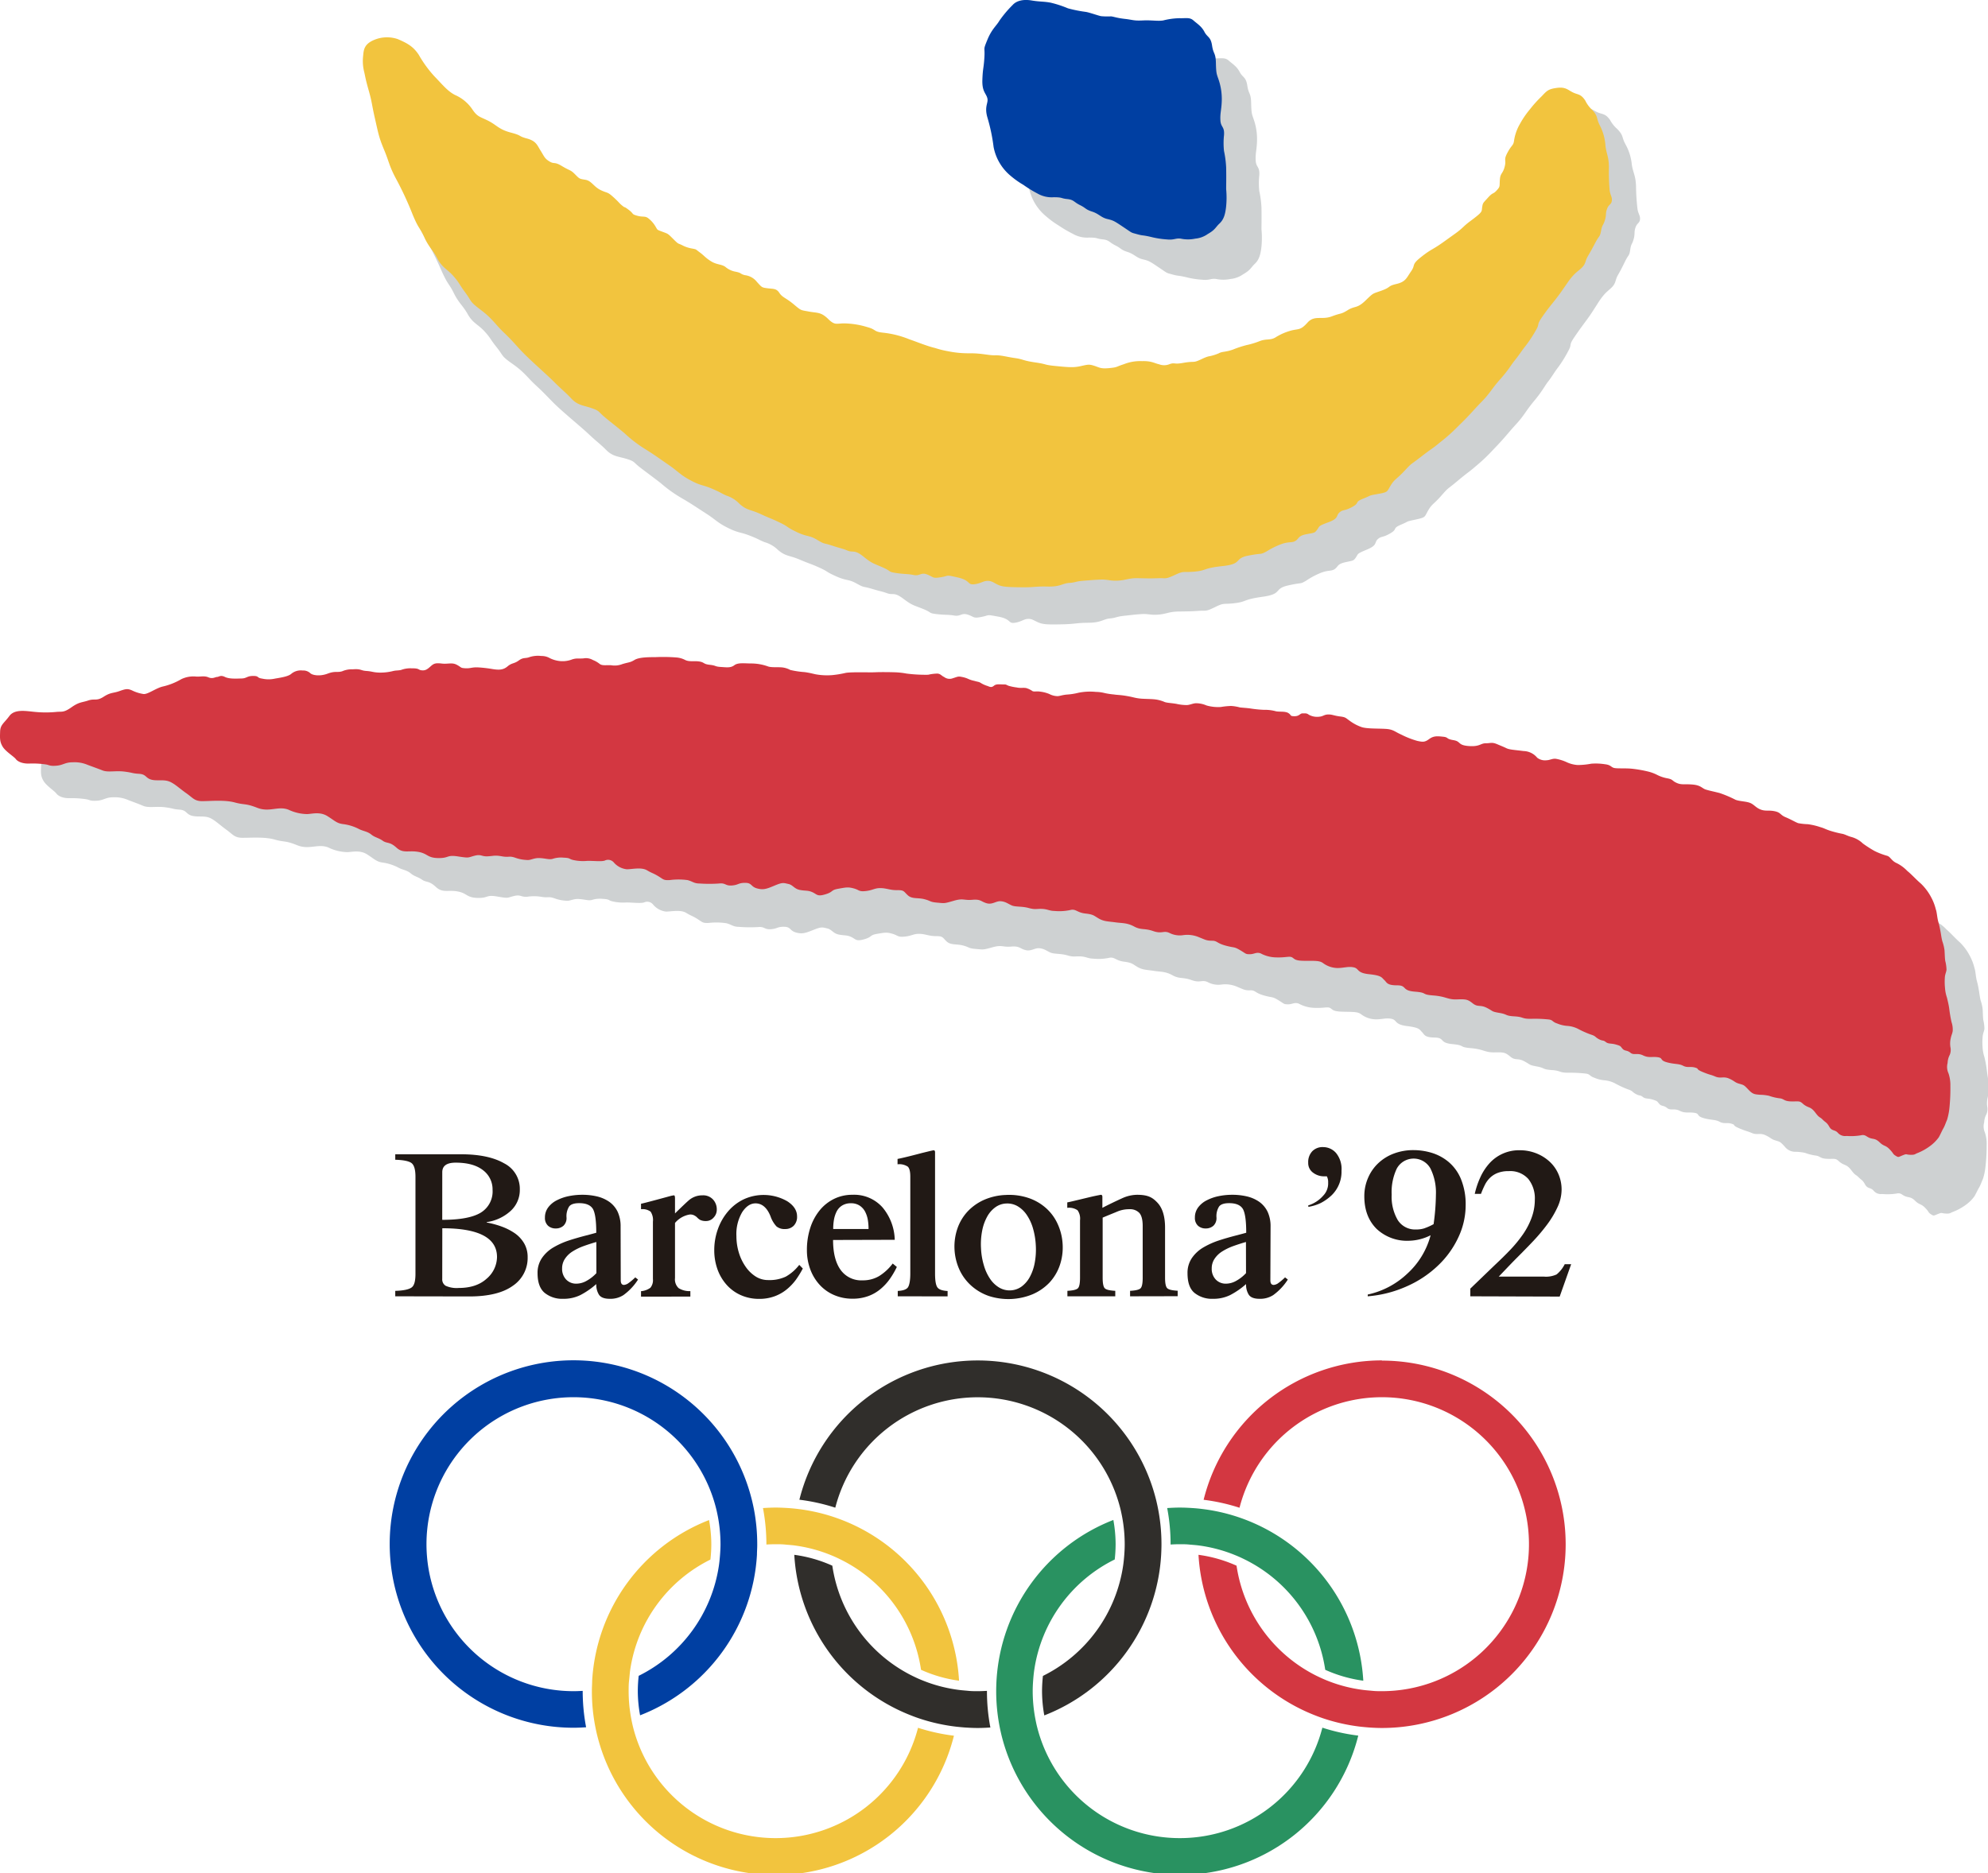 <?xml version="1.0" encoding="UTF-8" standalone="no"?>
<!-- Created with Inkscape (http://www.inkscape.org/) -->

<svg
   xmlns:dc="http://purl.org/dc/elements/1.1/"
   xmlns:cc="http://creativecommons.org/ns#"
   xmlns:rdf="http://www.w3.org/1999/02/22-rdf-syntax-ns#"
   xmlns:svg="http://www.w3.org/2000/svg"
   xmlns="http://www.w3.org/2000/svg"
   xmlns:sodipodi="http://sodipodi.sourceforge.net/DTD/sodipodi-0.dtd"
   xmlns:inkscape="http://www.inkscape.org/namespaces/inkscape"
   width="81.403mm"
   height="76.729mm"
   viewBox="0 0 81.403 76.729"
   version="1.1"
   id="svg8"
   inkscape:version="0.92.4 (5da689c313, 2019-01-14)"
   sodipodi:docname="1992_Summer_Olympics_logo.svg">
  <defs
     id="defs2">
    <style
       id="style3933">.cls-1{font-size:10.58px;fill:#1c1c19;font-family:HighwayGothic, Highway Gothic;}.cls-2{fill:#003fa2;}.cls-3{fill:#1a1413;}.cls-4{fill:#c12a21;}</style>
    <style
       id="style4325">.cls-1{fill:#211915;}.cls-2{fill:#ced1d2;}.cls-3{fill:#d33741;}.cls-4{fill:#f2c43e;}.cls-5{fill:#003fa2;}.cls-6{fill:#302e2b;}.cls-7{fill:#299261;}</style>
  </defs>
  <g
     transform="translate(55.737,-210.533)">
    <g
       transform="matrix(0.14,0,0,0.14,-55.732,210.532)">
      <g>
        <path
           id="path4331"
           d="m 115.57,379.25 v -1.59 c 2.44,-0.08 4,-0.42 4.79,-1 0.79,-0.58 1.12,-1.93 1.12,-4 V 344.3 c 0,-2.08 -0.38,-3.41 -1.12,-4 -0.74,-0.59 -2.35,-0.93 -4.79,-1 v -1.6 h 19.26 q 8,0 12.61,2.66 a 8.36,8.36 0 0 1 4.56,7.64 8.26,8.26 0 0 1 -2.75,6.33 13.06,13.06 0 0 1 -6.93,3.21 v 0.12 a 26.71,26.71 0 0 1 4.39,1.19 17.39,17.39 0 0 1 3.82,1.95 9.31,9.31 0 0 1 2.76,3 7.92,7.92 0 0 1 1,4 9.8,9.8 0 0 1 -4.33,8.37 q -4.32,3.12 -12.73,3.12 z m 13.74,-22.37 q 7.8,0 11.26,-2.1 a 7.26,7.26 0 0 0 3.46,-6.69 7,7 0 0 0 -2.81,-5.75 q -2.82,-2.19 -8,-2.19 c -2.6,0 -3.9,0.93 -3.9,2.81 z m 0,17.29 a 2.19,2.19 0 0 0 1,2 7.8,7.8 0 0 0 3.81,0.64 c 3.44,0 6.16,-0.89 8.15,-2.69 a 8.47,8.47 0 0 0 3.06,-6.35 q 0,-8.43 -16,-8.43 z"
           class="cls-1"
           inkscape:connector-curvature="0"
           style="fill:#211915" />
        <path
           id="path4333"
           d="m 181.52,374.56 c 0,0.91 0.32,1.36 0.95,1.36 a 2.76,2.76 0 0 0 1.09,-0.37 16.1,16.1 0 0 0 2.21,-1.84 l 0.81,0.64 a 16.69,16.69 0 0 1 -4.28,4.55 7,7 0 0 1 -4,1.08 c -1.55,0 -2.59,-0.39 -3.13,-1.17 a 5.43,5.43 0 0 1 -0.8,-3.14 23,23 0 0 1 -4.68,3.23 11,11 0 0 1 -5,1.08 8.11,8.11 0 0 1 -5.45,-1.76 c -1.37,-1.17 -2.05,-3.08 -2.05,-5.75 a 7.62,7.62 0 0 1 1.31,-4.46 10.47,10.47 0 0 1 3.36,-3.08 23.28,23.28 0 0 1 4.26,-1.94 q 2.21,-0.74 5.24,-1.53 c 1.43,-0.37 2.42,-0.64 3,-0.8 q 0,-5.3 -1,-7 c -0.7,-1.1 -2,-1.66 -4,-1.66 -1.47,0 -2.46,0.33 -2.95,1 a 5.32,5.32 0 0 0 -0.75,3.2 3.06,3.06 0 0 1 -0.89,2.4 3.29,3.29 0 0 1 -2.26,0.8 3.25,3.25 0 0 1 -2.26,-0.8 3.06,3.06 0 0 1 -0.9,-2.4 4.83,4.83 0 0 1 0.93,-2.93 7.11,7.11 0 0 1 2.5,-2.09 13.47,13.47 0 0 1 3.51,-1.23 19.58,19.58 0 0 1 4,-0.4 18.73,18.73 0 0 1 4.34,0.49 10.51,10.51 0 0 1 3.58,1.6 7.64,7.64 0 0 1 2.41,2.89 10,10 0 0 1 0.86,4.31 z m -7.14,-11.2 c -1.43,0.41 -2.7,0.83 -3.81,1.23 a 16.81,16.81 0 0 0 -3.1,1.51 7.32,7.32 0 0 0 -2.26,2.16 5,5 0 0 0 -0.84,2.86 4.49,4.49 0 0 0 1.16,3.2 4,4 0 0 0 3.07,1.23 6.09,6.09 0 0 0 3,-0.87 11.33,11.33 0 0 0 2.8,-2.21 z"
           class="cls-1"
           inkscape:connector-curvature="0"
           style="fill:#211915" />
        <path
           id="path4335"
           d="m 187.45,379.35 v -1.6 a 5.28,5.28 0 0 0 2.74,-1 3.48,3.48 0 0 0 0.74,-2.55 v -16.8 a 4.41,4.41 0 0 0 -0.68,-2.92 4,4 0 0 0 -2.8,-0.71 v -1.6 c 0.79,-0.12 8,-2.1 8.57,-2.25 a 7.5,7.5 0 0 1 1.06,-0.21 c 0.21,0 0.31,0.31 0.31,0.92 V 355 c 0,0 2.78,-2.73 3.94,-3.75 a 6,6 0 0 1 4.11,-1.54 3.9,3.9 0 0 1 3.08,1.23 4.24,4.24 0 0 1 1.09,2.89 3.33,3.33 0 0 1 -0.94,2.4 2.91,2.91 0 0 1 -2.25,1 3.66,3.66 0 0 1 -1.67,-0.33 c -0.8,-0.47 -0.9,-0.86 -1.51,-1.19 a 2.41,2.41 0 0 0 -1.6,-0.38 7.11,7.11 0 0 0 -4.25,2.46 v 16.12 a 3.5,3.5 0 0 0 1.06,2.95 6,6 0 0 0 3.43,0.87 v 1.6 z"
           class="cls-1"
           inkscape:connector-curvature="0"
           style="fill:#211915" />
        <path
           id="path4337"
           d="m 234.77,371.12 a 28.27,28.27 0 0 1 -2,3.26 15.71,15.71 0 0 1 -2.61,2.77 12.33,12.33 0 0 1 -3.55,2.06 12.78,12.78 0 0 1 -4.61,0.79 12.91,12.91 0 0 1 -5.4,-1.11 12.1,12.1 0 0 1 -4.18,-3.08 13.83,13.83 0 0 1 -2.64,-4.55 16.54,16.54 0 0 1 -0.91,-5.48 18.18,18.18 0 0 1 1.07,-6.21 16.29,16.29 0 0 1 3,-5.2 13.86,13.86 0 0 1 4.58,-3.51 13.91,13.91 0 0 1 12.72,0.59 c 1.9,1.23 2.85,2.7 2.85,4.43 a 3.67,3.67 0 0 1 -1,2.74 3.41,3.41 0 0 1 -2.48,0.95 3.67,3.67 0 0 1 -2.54,-0.77 8.32,8.32 0 0 1 -1.73,-2.92 c -1,-2.55 -2.51,-3.82 -4.4,-3.82 q -2.19,0 -3.89,2.56 a 12.61,12.61 0 0 0 -1.7,7 16.55,16.55 0 0 0 0.7,4.8 14.51,14.51 0 0 0 2,4.18 10.27,10.27 0 0 0 3,2.9 6.76,6.76 0 0 0 3.58,1 11.23,11.23 0 0 0 5.15,-1 13.07,13.07 0 0 0 3.95,-3.45 z"
           class="cls-1"
           inkscape:connector-curvature="0"
           style="fill:#211915" />
        <path
           id="path4339"
           d="m 243.62,362.77 c 0,3.77 0.73,6.69 2.2,8.74 a 7.4,7.4 0 0 0 6.42,3.07 9.27,9.27 0 0 0 4.82,-1.23 14.61,14.61 0 0 0 4,-3.69 l 1.21,1 a 23.67,23.67 0 0 1 -2,3.44 15.2,15.2 0 0 1 -2.65,2.92 11.91,11.91 0 0 1 -3.6,2.13 13.09,13.09 0 0 1 -4.7,0.8 13.33,13.33 0 0 1 -5.49,-1.11 12.27,12.27 0 0 1 -4.25,-3.08 13.76,13.76 0 0 1 -2.68,-4.55 16.05,16.05 0 0 1 -0.93,-5.48 20.73,20.73 0 0 1 1,-6.55 15.76,15.76 0 0 1 2.78,-5.14 12.52,12.52 0 0 1 4.22,-3.32 12,12 0 0 1 5.3,-1.17 11.09,11.09 0 0 1 8.84,3.72 15.34,15.34 0 0 1 3.55,9.45 z M 254,359.56 a 15.91,15.91 0 0 0 -0.22,-2.71 8.15,8.15 0 0 0 -0.8,-2.38 4.75,4.75 0 0 0 -1.6,-1.76 4.53,4.53 0 0 0 -2.55,-0.68 4.73,4.73 0 0 0 -2.59,0.68 4.41,4.41 0 0 0 -1.59,1.76 8.74,8.74 0 0 0 -0.77,2.38 15.91,15.91 0 0 0 -0.22,2.71 z"
           class="cls-1"
           inkscape:connector-curvature="0"
           style="fill:#211915" />
        <path
           id="path4341"
           d="m 262.54,379.25 v -1.57 c 1.58,-0.08 2.59,-0.45 3,-1.09 0.41,-0.64 0.67,-2 0.67,-4 v -28.34 c 0,-1.49 -0.24,-2.46 -0.73,-2.93 a 4.49,4.49 0 0 0 -3,-0.69 v -1.57 q 0.68,-0.12 2.31,-0.51 c 1.09,-0.26 2.56,-0.63 4.42,-1.12 0.28,-0.08 1,-0.25 2.06,-0.51 1.06,-0.26 1.68,-0.39 1.76,-0.39 q 0.42,0 0.42,0.6 v 35.48 c 0,2 0.22,3.34 0.67,4 0.45,0.66 1.45,1 3,1.09 v 1.57 z"
           class="cls-1"
           inkscape:connector-curvature="0"
           style="fill:#211915" />
        <path
           id="path4343"
           d="m 309.31,358.09 a 13.87,13.87 0 0 0 -3.49,-4.72 14.82,14.82 0 0 0 -5.2,-2.94 17.79,17.79 0 0 0 -6.46,-0.83 17.43,17.43 0 0 0 -6.35,1.42 14.93,14.93 0 0 0 -4.81,3.38 14.07,14.07 0 0 0 -3,5 16.38,16.38 0 0 0 0.6,12.1 14.26,14.26 0 0 0 3.48,4.68 15.07,15.07 0 0 0 5.17,3 18.55,18.55 0 0 0 12.8,-0.56 15,15 0 0 0 4.86,-3.38 14.16,14.16 0 0 0 3,-5 16,16 0 0 0 0.86,-6.1 16.21,16.21 0 0 0 -1.46,-6.05 z m -6.73,11.47 a 13.81,13.81 0 0 1 -1.46,4.11 8.35,8.35 0 0 1 -2.41,2.76 6,6 0 0 1 -6.49,0.27 8.42,8.42 0 0 1 -2.66,-2.54 13.81,13.81 0 0 1 -1.84,-4 20.27,20.27 0 0 1 -0.83,-5 20.55,20.55 0 0 1 0.34,-5.1 13.81,13.81 0 0 1 1.46,-4.11 8.26,8.26 0 0 1 2.41,-2.76 5.78,5.78 0 0 1 3.2,-1.09 6,6 0 0 1 3.29,0.79 8.39,8.39 0 0 1 2.68,2.55 13.8,13.8 0 0 1 1.84,4 21.77,21.77 0 0 1 0.81,5 21,21 0 0 1 -0.34,5.12 z"
           class="cls-1"
           inkscape:connector-curvature="0"
           style="fill:#211915" />
        <path
           id="path4345"
           d="m 330.49,379.25 v -1.6 c 1.66,-0.09 2.69,-0.34 3.09,-0.77 0.4,-0.43 0.6,-1.45 0.6,-3.05 v -15.14 c 0,-1.85 -0.34,-3.13 -1,-3.85 a 3.71,3.71 0 0 0 -2.81,-1.07 9,9 0 0 0 -3.5,0.64 c -1,0.43 -2.76,1.12 -4.4,1.82 v 17.6 c 0,1.6 0.2,2.61 0.6,3.05 0.4,0.44 1.44,0.68 3.09,0.77 v 1.6 h -14 v -1.6 c 1.65,-0.09 2.68,-0.34 3.09,-0.77 0.41,-0.43 0.6,-1.45 0.6,-3.05 V 357 a 4.19,4.19 0 0 0 -0.73,-2.93 4.42,4.42 0 0 0 -3,-0.7 v -1.6 c 0.34,0 6.55,-1.55 7.82,-1.82 1.27,-0.27 2,-0.4 2,-0.4 0.3,0 0.45,0.21 0.45,0.62 v 3.2 c 1.64,-0.87 4.16,-2.07 5.71,-2.77 a 10.74,10.74 0 0 1 4.42,-1.05 c 3.23,0 4.55,0.78 6,2.34 1.45,1.56 2.2,4 2.2,7.26 v 14.65 c 0,1.6 0.2,2.61 0.61,3.05 0.41,0.44 1.43,0.68 3.08,0.77 v 1.6 z"
           class="cls-1"
           inkscape:connector-curvature="0"
           style="fill:#211915" />
        <path
           id="path4347"
           d="m 382.59,352.66 a 9.58,9.58 0 0 0 4.41,-2.88 5.13,5.13 0 0 0 1.42,-3.79 3.57,3.57 0 0 0 -0.38,-1.84 h -0.79 a 5.28,5.28 0 0 1 -3.24,-1.07 3.43,3.43 0 0 1 -1.42,-2.9 4.61,4.61 0 0 1 1.18,-3.36 4.2,4.2 0 0 1 3.23,-1.22 5,5 0 0 1 3.72,1.71 7.35,7.35 0 0 1 1.61,5.19 9.6,9.6 0 0 1 -2.91,7.21 14,14 0 0 1 -3.15,2.24 13,13 0 0 1 -3.63,1.13 z"
           class="cls-1"
           inkscape:connector-curvature="0"
           style="fill:#211915" />
        <path
           id="path4349"
           d="m 400,378.73 a 24.2,24.2 0 0 0 11.51,-6.05 23.19,23.19 0 0 0 6.88,-11.29 14.7,14.7 0 0 1 -6.39,1.61 13,13 0 0 1 -9.39,-3.46 C 400.22,357.17 399,354 399,350 a 13.34,13.34 0 0 1 1.07,-5.34 12.78,12.78 0 0 1 3,-4.34 13.46,13.46 0 0 1 4.59,-2.84 16.18,16.18 0 0 1 5.7,-1 18.76,18.76 0 0 1 5.31,0.78 14.16,14.16 0 0 1 4.92,2.63 13,13 0 0 1 3.65,5 19.48,19.48 0 0 1 1.4,7.79 22.06,22.06 0 0 1 -2.08,9.2 27.09,27.09 0 0 1 -5.92,8.29 31.48,31.48 0 0 1 -9.16,6.13 34.5,34.5 0 0 1 -11.48,2.95 z m 16.62,-19.4 a 15.62,15.62 0 0 0 2.29,-1 l 0.35,-0.18 a 65.11,65.11 0 0 0 0.68,-8.63 15.93,15.93 0 0 0 -1.58,-7.63 5.62,5.62 0 0 0 -9.87,0 16.06,16.06 0 0 0 -1.49,7.61 13.53,13.53 0 0 0 1.78,7.45 6,6 0 0 0 5.35,2.75 7.8,7.8 0 0 0 2.53,-0.37 z"
           class="cls-1"
           inkscape:connector-curvature="0"
           style="fill:#211915" />
        <path
           id="path4351"
           d="M 430,379.25 V 377 l 7.09,-6.82 q 2.81,-2.64 4.75,-4.69 a 37.77,37.77 0 0 0 3.55,-4.36 21.37,21.37 0 0 0 2.53,-4.85 15.16,15.16 0 0 0 0.95,-5.31 9.09,9.09 0 0 0 -1.92,-6.07 7.1,7.1 0 0 0 -5.76,-2.27 8.43,8.43 0 0 0 -3.32,0.58 6.67,6.67 0 0 0 -2.24,1.5 7.83,7.83 0 0 0 -1.4,2 27.57,27.57 0 0 0 -1.11,2.57 h -1.82 a 24.37,24.37 0 0 1 1.63,-4.84 16,16 0 0 1 2.63,-4.06 11.62,11.62 0 0 1 8.88,-3.86 13,13 0 0 1 4.59,0.8 12.48,12.48 0 0 1 3.94,2.33 10.7,10.7 0 0 1 2.73,3.68 11.31,11.31 0 0 1 1,4.73 12.35,12.35 0 0 1 -1.17,5.06 28.33,28.33 0 0 1 -3.1,5.19 54.42,54.42 0 0 1 -4,4.75 q -2.06,2.19 -5.31,5.43 c -1.65,1.68 -4,4.17 -4.8,5 h 13.24 a 7.38,7.38 0 0 0 3.68,-0.64 9.17,9.17 0 0 0 2.38,-3 h 1.88 l -3.36,9.48 z"
           class="cls-1"
           inkscape:connector-curvature="0"
           style="fill:#211915" />
        <path
           id="path4353"
           d="m 371.52,374.56 c 0,0.91 0.32,1.36 1,1.36 a 2.76,2.76 0 0 0 1.09,-0.37 16.1,16.1 0 0 0 2.21,-1.84 l 0.81,0.64 a 16.69,16.69 0 0 1 -4.28,4.55 7,7 0 0 1 -4,1.08 c -1.55,0 -2.59,-0.39 -3.13,-1.17 a 5.43,5.43 0 0 1 -0.8,-3.14 23,23 0 0 1 -4.68,3.23 11,11 0 0 1 -5,1.08 8.11,8.11 0 0 1 -5.45,-1.76 c -1.37,-1.17 -2,-3.08 -2,-5.75 a 7.62,7.62 0 0 1 1.31,-4.46 10.47,10.47 0 0 1 3.36,-3.08 23.28,23.28 0 0 1 4.26,-1.94 q 2.2,-0.74 5.24,-1.53 c 1.43,-0.37 2.42,-0.64 3,-0.8 q 0,-5.3 -1,-7 c -0.7,-1.1 -2,-1.66 -4,-1.66 -1.47,0 -2.46,0.33 -2.95,1 a 5.32,5.32 0 0 0 -0.75,3.2 3.06,3.06 0 0 1 -0.89,2.4 3.29,3.29 0 0 1 -2.26,0.8 3.25,3.25 0 0 1 -2.26,-0.8 3.06,3.06 0 0 1 -0.9,-2.4 4.83,4.83 0 0 1 0.93,-2.93 7.11,7.11 0 0 1 2.5,-2.09 13.47,13.47 0 0 1 3.51,-1.23 19.58,19.58 0 0 1 4,-0.4 18.73,18.73 0 0 1 4.34,0.49 10.51,10.51 0 0 1 3.58,1.6 7.64,7.64 0 0 1 2.41,2.89 10,10 0 0 1 0.86,4.31 z m -7.14,-11.2 c -1.43,0.41 -2.7,0.83 -3.81,1.23 a 16.81,16.81 0 0 0 -3.1,1.51 7.32,7.32 0 0 0 -2.26,2.16 5,5 0 0 0 -0.84,2.86 4.49,4.49 0 0 0 1.16,3.2 4,4 0 0 0 3.07,1.23 6.09,6.09 0 0 0 3,-0.87 11.33,11.33 0 0 0 2.8,-2.21 z"
           class="cls-1"
           inkscape:connector-curvature="0"
           style="fill:#211915" />
        <path
           id="path4355"
           d="m 22.27,218.41 c -2.5,-0.25 -5.9,-1 -7.5,1.1 -1.6,2.1 -2.67,2.49 -2.77,4.49 -0.1,2 -0.17,3 0.67,4.44 0.84,1.44 3.19,2.93 3.78,3.71 0.59,0.78 1.94,1.43 4,1.37 a 27.26,27.26 0 0 1 4.72,0.31 c 1.06,0.15 1.06,0.57 3.15,0.43 2.09,-0.14 2.48,-1 4.82,-1 a 9.87,9.87 0 0 1 4.37,0.82 c 1,0.4 2.75,1 4.32,1.68 1.57,0.68 3.83,0.09 6.42,0.42 2.59,0.33 2.12,0.54 4.2,0.69 2.08,0.15 1.86,1.18 3.39,1.71 1.53,0.53 3.4,0.08 5,0.53 1.6,0.45 3.29,2.17 5.28,3.6 1.99,1.43 2.39,2.37 4.69,2.4 2.3,0.03 6.51,-0.34 9.48,0.51 2.97,0.85 3,0.21 6.58,1.66 3.58,1.45 6.09,-0.56 9.14,0.67 a 13.23,13.23 0 0 0 5.34,1.35 c 1.36,0.06 3.76,-0.76 6,0.67 2.24,1.43 2.71,2.16 4.69,2.41 a 14.13,14.13 0 0 1 4.64,1.56 c 1.2,0.59 2.35,0.67 3.42,1.58 1.07,0.91 2.1,1 3.33,1.86 1.23,0.86 2,0.22 4,2.09 2,1.87 3.47,0.82 6.34,1.33 2.87,0.51 2.59,1.82 5.88,1.9 3.29,0.08 2.34,-1 5.75,-0.41 3.41,0.59 2.77,0.39 4.82,-0.13 2.05,-0.52 2,0.29 3.86,0.21 a 13,13 0 0 1 4.18,0 c 2.17,0.38 2,-0.2 3.92,0.46 a 11.4,11.4 0 0 0 3.22,0.68 c 1.24,0.21 2.14,-0.61 3.9,-0.49 1.76,0.12 2.64,0.51 3.69,0.3 a 7.91,7.91 0 0 1 3.3,-0.34 c 2.17,0.13 1.4,0.4 2.86,0.74 a 13.36,13.36 0 0 0 4,0.31 c 1.82,0 4.11,0.31 5.17,0 a 2.19,2.19 0 0 1 2.64,0.58 5.77,5.77 0 0 0 3.8,2.09 c 1.47,0 4.26,-0.62 5.87,0.36 1.61,0.98 1.71,0.79 3.27,1.77 1.56,0.98 1.51,1.26 3.33,1.19 a 19.41,19.41 0 0 1 5.2,0.09 c 1.5,0.38 1.87,1 3.53,1.05 a 42.86,42.86 0 0 0 5.71,0.07 c 1.95,-0.2 1.81,0.76 3.76,0.62 1.95,-0.14 1.83,-0.74 3.87,-0.71 2.04,0.03 1.58,1.14 3.46,1.67 1.88,0.53 2.84,0.16 5.21,-0.79 2.37,-0.95 2.57,-0.7 3.93,-0.4 1.36,0.3 1.71,1.46 3.4,1.8 1.69,0.34 2.33,0.09 3.66,0.72 1.33,0.63 1.35,1.36 3.79,0.65 2.44,-0.71 1.45,-1.19 3.75,-1.58 2.3,-0.39 2.88,-0.5 4.54,0 1.66,0.5 1.42,1 3.5,0.81 2.08,-0.19 2.59,-0.86 4.38,-0.81 1.79,0.05 2.77,0.68 4.84,0.67 2.07,-0.01 1.85,0.42 3.08,1.56 1.23,1.14 2.86,0.66 4.83,1.19 1.97,0.53 1.46,0.82 3.69,1 2.23,0.18 2,0.32 4.86,-0.48 2.86,-0.8 2.9,0 5.43,-0.21 2.53,-0.21 2.45,0.51 4.17,1 1.72,0.49 2.75,-0.67 4.18,-0.52 1.43,0.15 2.16,0.82 3.24,1.28 1.08,0.46 2.94,0.23 4.88,0.8 1.94,0.57 2.32,0.22 3.92,0.31 1.6,0.09 2.19,0.63 3.6,0.65 a 15,15 0 0 0 4.56,-0.2 c 1.73,-0.45 2,0.76 4.46,1.08 2.46,0.32 2.48,0.67 4,1.56 1.52,0.89 2.8,0.83 4.77,1.14 1.97,0.31 3.41,0.14 5.47,1.29 2.06,1.15 3,0.48 5.57,1.41 2.57,0.93 3,-0.19 4.69,0.57 a 6.52,6.52 0 0 0 4.14,0.72 8.71,8.71 0 0 1 4.58,0.7 c 1.72,0.69 2.1,1.05 3.72,1 1.62,-0.05 1.3,0.72 4,1.49 2.7,0.77 2.36,0.25 4.2,1.36 1.84,1.11 1.55,1.23 2.86,1.25 1.31,0.02 1.89,-0.68 3.16,-0.21 a 10,10 0 0 0 4.58,1.24 c 2.84,0.13 3.87,-0.4 4.63,0.06 0.76,0.46 0.72,1 3.75,1.07 3.03,0.07 4.24,0 5.22,0.7 a 7.27,7.27 0 0 0 4.23,1.53 c 1.91,0.05 3.16,-0.51 4.79,-0.13 1.63,0.38 0.74,1.63 4.47,2.1 3.73,0.47 3.63,1 4.38,1.75 0.75,0.75 0.68,1.57 3.72,1.61 3.04,0.04 1.22,1.55 5.17,1.92 3.95,0.37 1.62,0.85 5.41,1.18 3.79,0.33 4.14,1.3 6.88,1.24 2.74,-0.06 3.16,0 4.65,1.24 1.49,1.24 2.13,0.32 4.1,1.37 1.97,1.05 1.23,1.06 3.68,1.51 2.45,0.45 1.49,0.85 4.33,1.05 2.84,0.2 2,0.76 4.77,0.78 a 40.87,40.87 0 0 1 5.23,0.26 c 1.28,0.16 1,0.71 2.49,1.21 a 9,9 0 0 0 2.9,0.74 8.25,8.25 0 0 1 3.31,1 27.87,27.87 0 0 0 3.72,1.7 c 1.32,0.43 1.05,0.7 2.21,1.33 1.16,0.63 1.19,0.19 2,0.84 0.81,0.65 1.53,0.34 2.94,0.79 1.41,0.45 1.22,0.46 1.88,1.24 0.66,0.78 1.31,0.37 2.3,1.21 0.99,0.84 2.05,0 3.68,0.81 1.63,0.81 2.63,0.34 4.3,0.6 1.67,0.26 0.45,0.9 2.69,1.54 2.24,0.64 3.41,0.38 4.7,1.08 1.29,0.7 2.1,0.15 3.48,0.57 1.38,0.42 -0.05,0.38 2.32,1.37 2.37,0.99 1.95,0.65 3.59,1.34 1.64,0.69 2.38,-0.13 4.07,0.68 1.69,0.81 1.49,1.08 2.86,1.5 1.37,0.42 1.36,0.34 2.69,1.77 a 3.88,3.88 0 0 0 3.28,1.55 14.32,14.32 0 0 1 2.69,0.32 15.07,15.07 0 0 0 3,0.77 c 1.32,0.12 1.31,0.77 2.94,0.93 1.63,0.16 2.65,-0.12 3.3,0.25 0.65,0.37 0.6,0.6 1.57,1.17 0.97,0.57 1.55,0.41 2.75,2 1.2,1.59 1.21,1.12 2.08,2 0.87,0.88 1.17,0.77 1.9,2.1 0.73,1.33 1.54,0.84 2.42,1.74 a 2.78,2.78 0 0 0 2.6,1.07 17.43,17.43 0 0 0 4.14,-0.12 c 1.36,-0.32 1.57,0.39 2.64,0.8 1.07,0.41 1.62,0.09 2.88,1.33 1.26,1.24 1.64,0.76 2.87,2 1.23,1.24 0.84,1.35 1.73,1.92 0.89,0.57 0.77,0.41 2.1,-0.1 1.33,-0.51 0.74,-0.18 2.21,-0.11 1.47,0.07 1.31,-0.22 2.19,-0.52 a 15.83,15.83 0 0 0 3.49,-1.88 11.33,11.33 0 0 0 2.71,-2.62 c 0.49,-0.82 0.92,-1.82 1.38,-2.59 0.46,-0.77 0.75,-1.73 1.1,-2.45 a 17.8,17.8 0 0 0 0.79,-3.88 53.91,53.91 0 0 0 0.32,-6.1 10.35,10.35 0 0 0 -0.51,-3.67 4.47,4.47 0 0 1 -0.21,-3 5.37,5.37 0 0 1 0.64,-2.33 3.71,3.71 0 0 0 0.24,-2.29 6.8,6.8 0 0 1 0.12,-2.51 c 0.23,-1.15 0.47,-1.34 0.61,-2.19 a 6.72,6.72 0 0 0 -0.31,-2.62 c -0.22,-0.83 -0.49,-2.94 -0.63,-4 a 30.24,30.24 0 0 0 -0.6,-3.11 11.53,11.53 0 0 1 -0.55,-3.05 17.4,17.4 0 0 1 0.08,-3.38 c 0.21,-1 0.36,-1.08 0.47,-1.83 a 12.07,12.07 0 0 0 -0.34,-2.64 c -0.12,-1 -0.11,-2 -0.18,-3.13 a 12.76,12.76 0 0 0 -0.6,-2.6 c -0.3,-1.26 -0.34,-2.09 -0.56,-3.22 a 20.6,20.6 0 0 0 -0.54,-2.46 c -0.34,-1.3 -0.37,-2.85 -0.67,-3.67 a 15,15 0 0 0 -1.38,-3.65 15.63,15.63 0 0 0 -2.87,-3.91 c -1.41,-1.23 -2.87,-2.91 -3.93,-3.78 a 11.16,11.16 0 0 0 -3,-2.31 c -1.55,-0.68 -1.81,-1.9 -2.78,-2.19 a 21.5,21.5 0 0 1 -3.69,-1.47 33.06,33.06 0 0 1 -3.37,-2.24 7.81,7.81 0 0 0 -3.19,-1.89 c -1.31,-0.36 -1.76,-0.75 -2.71,-1 a 31.82,31.82 0 0 1 -3.65,-1 c -1.69,-0.59 -1.52,-0.7 -2.92,-1.12 a 21,21 0 0 0 -3.58,-0.88 16.8,16.8 0 0 1 -2.77,-0.33 c -0.67,-0.22 -2.11,-1.11 -3.7,-1.79 -1.59,-0.68 -1.34,-1.38 -3.12,-1.79 -1.78,-0.41 -2.64,0 -4.1,-0.54 -1.46,-0.54 -2,-1.6 -3.23,-2 -1.23,-0.4 -2.83,-0.44 -4.08,-0.91 a 33.44,33.44 0 0 0 -4.69,-2 c -2.1,-0.56 -2.89,-0.7 -4,-1.1 -1.11,-0.4 -1.39,-1.27 -3.85,-1.52 -2.46,-0.25 -3.24,0.13 -4.68,-0.55 -1.44,-0.68 -0.92,-1 -2.72,-1.37 a 10.94,10.94 0 0 1 -2.76,-0.95 11.51,11.51 0 0 0 -2.54,-1.08 35.78,35.78 0 0 0 -4.79,-0.93 c -2.06,-0.27 -4.63,0 -5.49,-0.35 -0.86,-0.35 -0.88,-0.88 -2.57,-1.09 a 17.4,17.4 0 0 0 -4,-0.21 21.4,21.4 0 0 1 -3.93,0.33 8.9,8.9 0 0 1 -3.4,-0.94 13.05,13.05 0 0 0 -3,-1 c -1.05,-0.14 -1.86,0.39 -2.62,0.38 a 3.75,3.75 0 0 1 -2.87,-0.77 5.32,5.32 0 0 0 -3.93,-2 c -2.67,-0.39 -4.05,-0.43 -5,-0.89 -0.95,-0.46 -1,-0.46 -2.63,-1.19 -1.63,-0.73 -1.88,-0.31 -3.41,-0.33 -1.53,-0.02 -1.74,1 -5,0.73 -3.26,-0.27 -2.12,-1.36 -4.41,-1.78 -2.29,-0.42 -1.33,-0.84 -3,-1.06 -1.67,-0.22 -2.74,-0.35 -4.13,0.65 -1.39,1 -2.05,0.77 -3.39,0.5 a 25.43,25.43 0 0 1 -4.76,-1.94 c -2,-0.92 -2.28,-1.57 -4.61,-1.72 -2.33,-0.15 -5.61,0 -7.07,-0.67 a 13.38,13.38 0 0 1 -3.27,-1.8 c -1.29,-0.94 -1.2,-1.1 -2.92,-1.34 -1.72,-0.24 -2.22,-0.64 -3.4,-0.62 -1.18,0.02 -1.45,0.52 -2.5,0.6 a 5.05,5.05 0 0 1 -3.12,-0.58 c -0.73,-0.55 -1,-0.4 -1.82,-0.44 -0.82,-0.04 -0.93,0.82 -2.4,0.8 -1.47,-0.02 -0.83,-0.33 -1.81,-0.95 -0.98,-0.62 -2.82,-0.3 -3.78,-0.61 a 12.37,12.37 0 0 0 -3.4,-0.43 34,34 0 0 1 -4,-0.46 c -0.85,-0.13 -2.59,-0.26 -3,-0.33 a 12.15,12.15 0 0 0 -2.52,-0.46 25.24,25.24 0 0 0 -3.05,0.26 12.6,12.6 0 0 1 -4.21,-0.5 7.5,7.5 0 0 0 -2.86,-0.68 c -1,-0.08 -2,0.53 -3,0.49 a 14.33,14.33 0 0 1 -2.85,-0.37 c -1.49,-0.3 -2.61,-0.31 -3.44,-0.58 a 10.28,10.28 0 0 0 -2.84,-0.82 c -1.55,-0.19 -3.43,-0.16 -4.83,-0.36 -1.4,-0.2 -1.5,-0.39 -3.48,-0.75 -1.98,-0.36 -2.65,-0.31 -3.69,-0.5 a 20.64,20.64 0 0 1 -2.72,-0.44 10.87,10.87 0 0 0 -2.55,-0.37 17.09,17.09 0 0 0 -5.17,0.19 17.73,17.73 0 0 1 -3.26,0.47 c -1.41,0.11 -2.05,0.4 -2.78,0.43 a 5.36,5.36 0 0 1 -2.41,-0.65 10.66,10.66 0 0 0 -2.7,-0.74 c -1,-0.18 -1.72,0.07 -2.23,-0.17 a 6.44,6.44 0 0 0 -1.86,-0.92 c -0.83,-0.16 -1.72,0 -2.72,-0.21 a 16.05,16.05 0 0 1 -2.4,-0.52 c -0.87,-0.35 -0.55,-0.41 -1.57,-0.42 -1.02,-0.01 -2,-0.22 -2.68,0.32 -0.68,0.54 -1,0.46 -1.92,0.06 a 7.69,7.69 0 0 1 -1.84,-0.83 c -0.72,-0.48 -0.8,-0.33 -2,-0.71 a 8.4,8.4 0 0 1 -1.76,-0.57 8,8 0 0 0 -2,-0.65 c -1,-0.22 -1.22,0 -2.58,0.4 a 2.67,2.67 0 0 1 -2.49,-0.42 c -0.8,-0.37 -1.07,-1 -2.07,-1 a 13.74,13.74 0 0 0 -2.6,0.31 43.26,43.26 0 0 1 -6.36,-0.43 21.63,21.63 0 0 0 -3.31,-0.42 c -2.45,-0.09 -4.55,-0.12 -6,-0.08 -1.45,0.04 -6.6,-0.21 -8.41,0.07 a 28.87,28.87 0 0 1 -4,0.6 18.87,18.87 0 0 1 -4.8,-0.29 30.85,30.85 0 0 0 -3.19,-0.69 25.82,25.82 0 0 1 -4.22,-0.69 6.78,6.78 0 0 0 -2.61,-0.8 c -1.4,-0.1 -3.08,0.05 -4,-0.35 a 14.58,14.58 0 0 0 -4.73,-0.89 c -2,-0.07 -3.89,-0.37 -5,0.45 -1.11,0.82 -2.22,0.59 -4,0.46 -1.78,-0.13 -1.25,-0.44 -3.18,-0.68 -1.93,-0.24 -1.46,-0.68 -2.88,-1 -1.42,-0.32 -3.05,0.11 -4.25,-0.5 a 6.63,6.63 0 0 0 -2.67,-0.8 50,50 0 0 0 -6.09,-0.16 c -1.87,0 -4.74,-0.06 -6.09,0.73 -1.35,0.79 -1.58,0.59 -3.55,1.16 a 6.3,6.3 0 0 1 -3.36,0.3 c -1.49,-0.08 -2.56,0.16 -3.3,-0.43 a 7.46,7.46 0 0 0 -2,-1.17 3.85,3.85 0 0 0 -2.7,-0.5 c -1.63,0.1 -2,-0.16 -3.32,0.24 a 7.77,7.77 0 0 1 -3.46,0.47 8.45,8.45 0 0 1 -3.08,-0.91 4.88,4.88 0 0 0 -2.48,-0.67 8.34,8.34 0 0 0 -3.45,0.28 c -1.22,0.46 -1.79,0 -3.18,1 -1.39,1 -2,0.61 -3.31,1.68 -1.31,1.07 -2.59,1 -4.31,0.74 a 37.28,37.28 0 0 0 -4.43,-0.57 c -1.73,-0.08 -2.11,0.33 -3.61,0.21 -1.5,-0.12 -1,-0.23 -2.45,-1 -1.45,-0.77 -2.58,-0.19 -4.43,-0.44 -1.85,-0.25 -2.33,0 -3.26,0.79 -0.93,0.79 -1.52,1.26 -2.64,1.11 -1.12,-0.15 -0.53,-0.61 -2.89,-0.61 a 7.77,7.77 0 0 0 -3.14,0.44 c -0.86,0.18 -1.37,0.08 -2.23,0.26 a 15.13,15.13 0 0 1 -4.16,0.42 c -1.91,-0.09 -2,-0.37 -3.76,-0.52 -1.76,-0.15 -1.42,-0.69 -4,-0.53 a 6.81,6.81 0 0 0 -3.07,0.53 c -1.47,0.43 -2,-0.19 -4.28,0.65 -2.28,0.84 -4.38,0.39 -5,-0.16 a 3,3 0 0 0 -2.26,-0.86 4.38,4.38 0 0 0 -3.27,0.85 c -0.84,0.79 -2.72,1.08 -4.83,1.4 a 8.38,8.38 0 0 1 -3.83,-0.05 c -1.63,-0.24 -0.73,-0.77 -2.58,-0.8 -1.85,-0.03 -1.89,0.68 -3.39,0.69 -1.5,0.01 -3.58,0.15 -4.88,-0.51 -1.3,-0.66 -1.75,0 -2.26,-0.06 -0.51,-0.06 -1.35,0.62 -2.52,0.1 -1.17,-0.52 -2.14,-0.22 -3.51,-0.27 a 8,8 0 0 0 -4.45,0.68 18.82,18.82 0 0 1 -5.35,2.06 c -2.12,0.42 -4.6,2.4 -5.87,2.13 a 11,11 0 0 1 -3.05,-1 c -1.27,-0.6 -1.82,-0.51 -3.71,0.14 -1.89,0.65 -2.56,0.29 -4.65,1.6 -2.09,1.31 -2.59,0.41 -4.51,1 -1.92,0.59 -2.62,0.34 -4.94,1.91 -2.32,1.57 -2.79,1.14 -4.39,1.28 a 31.7,31.7 0 0 1 -6.5,0.04 z"
           class="cls-2"
           inkscape:connector-curvature="0"
           style="fill:#ced1d2" />
        <path
           id="path4357"
           d="M 10.19,208.28 C 7.69,208.06 4.28,207.34 2.71,209.47 1.14,211.6 0.07,212 0,214 c -0.07,2 -0.12,3 0.73,4.43 0.85,1.43 3.27,2.87 3.85,3.64 0.58,0.77 2,1.4 4,1.32 a 26.51,26.51 0 0 1 4.72,0.25 c 1.07,0.13 1.07,0.55 3.15,0.38 2.08,-0.17 2.47,-1 4.81,-1 a 9.79,9.79 0 0 1 4.38,0.77 c 1,0.38 2.77,1 4.34,1.62 1.57,0.62 3.83,0 6.43,0.34 2.6,0.34 2.13,0.51 4.21,0.64 2.08,0.13 1.88,1.14 3.41,1.65 1.53,0.51 3.4,0 5.06,0.47 1.66,0.47 3.32,2.13 5.32,3.53 2,1.4 2.43,2.35 4.72,2.35 2.29,0 6.51,-0.43 9.49,0.38 2.98,0.81 3,0.17 6.6,1.57 3.6,1.4 6.08,-0.64 9.15,0.56 a 13.12,13.12 0 0 0 5.36,1.27 c 1.36,0 3.74,-0.81 6,0.6 2.26,1.41 2.73,2.13 4.71,2.35 a 13.79,13.79 0 0 1 4.66,1.5 c 1.21,0.57 2.36,0.64 3.45,1.53 1.09,0.89 2.1,0.93 3.35,1.82 1.25,0.89 2,0.19 4,2 2,1.81 3.48,0.77 6.35,1.25 2.87,0.48 2.62,1.78 5.91,1.82 3.29,0.04 2.33,-1 5.74,-0.48 3.41,0.52 2.78,0.35 4.82,-0.19 2.04,-0.54 2,0.25 3.86,0.16 1.86,-0.09 2,-0.39 4.18,0 2.18,0.39 2.05,-0.22 3.93,0.42 a 11.11,11.11 0 0 0 3.22,0.64 c 1.25,0.19 2.14,-0.64 3.9,-0.55 1.76,0.09 2.64,0.48 3.7,0.26 a 7.74,7.74 0 0 1 3.28,-0.38 c 2.17,0.09 1.41,0.37 2.88,0.7 a 13.16,13.16 0 0 0 4,0.25 c 1.82,-0.06 4.12,0.26 5.17,-0.09 a 2.2,2.2 0 0 1 2.65,0.54 5.78,5.78 0 0 0 3.83,2 c 1.47,0 4.24,-0.67 5.87,0.29 1.63,0.96 1.72,0.77 3.29,1.72 1.57,0.95 1.53,1.25 3.35,1.15 a 20,20 0 0 1 5.2,0 c 1.5,0.37 1.88,1 3.54,1 a 40.39,40.39 0 0 0 5.72,0 c 1.94,-0.22 1.81,0.74 3.76,0.58 1.95,-0.16 1.82,-0.77 3.86,-0.77 2.04,0 1.6,1.12 3.48,1.63 1.88,0.51 2.84,0.13 5.2,-0.86 2.36,-0.99 2.56,-0.73 3.93,-0.45 1.37,0.28 1.72,1.44 3.41,1.76 1.69,0.32 2.33,0.06 3.67,0.67 1.34,0.61 1.38,1.34 3.8,0.6 2.42,-0.74 1.44,-1.21 3.74,-1.62 2.3,-0.41 2.87,-0.55 4.53,-0.1 1.66,0.45 1.43,1 3.51,0.77 2.08,-0.23 2.58,-0.9 4.37,-0.86 1.79,0.04 2.78,0.63 4.85,0.6 2.07,-0.03 1.85,0.39 3.1,1.52 1.25,1.13 2.87,0.62 4.85,1.13 1.98,0.51 1.47,0.8 3.7,1 2.23,0.2 2,0.29 4.85,-0.54 2.85,-0.83 2.91,-0.07 5.43,-0.29 2.52,-0.22 2.46,0.49 4.18,1 1.72,0.51 2.74,-0.7 4.18,-0.58 1.44,0.12 2.17,0.8 3.25,1.25 1.08,0.45 2.94,0.19 4.89,0.73 1.95,0.54 2.33,0.19 3.92,0.26 1.59,0.07 2.21,0.6 3.61,0.6 a 15.09,15.09 0 0 0 4.56,-0.25 c 1.73,-0.48 2,0.73 4.47,1 2.47,0.27 2.49,0.64 4,1.5 1.51,0.86 2.81,0.8 4.79,1.08 1.98,0.28 3.41,0.1 5.49,1.22 2.08,1.12 3,0.44 5.58,1.34 2.58,0.9 3,-0.23 4.69,0.51 a 6.65,6.65 0 0 0 4.15,0.67 8.68,8.68 0 0 1 4.6,0.64 c 1.72,0.67 2.11,1 3.73,1 1.62,0 1.31,0.7 4,1.43 2.69,0.73 2.36,0.23 4.21,1.31 1.85,1.08 1.57,1.21 2.88,1.21 1.31,0 1.88,-0.7 3.16,-0.25 a 9.88,9.88 0 0 0 4.59,1.18 c 2.84,0.09 3.86,-0.45 4.63,0 0.77,0.45 0.73,1 3.77,1 3.04,0 4.24,-0.06 5.23,0.64 a 7.35,7.35 0 0 0 4.24,1.47 c 1.92,0 3.16,-0.55 4.79,-0.19 1.63,0.36 0.77,1.62 4.5,2 3.73,0.38 3.64,1 4.41,1.69 0.77,0.69 0.7,1.56 3.73,1.56 3.03,0 1.25,1.54 5.2,1.85 3.95,0.31 1.63,0.83 5.43,1.12 3.8,0.29 4.15,1.25 6.89,1.15 2.74,-0.1 3.16,0 4.66,1.18 1.5,1.18 2.14,0.29 4.12,1.31 1.98,1.02 1.24,1.05 3.7,1.47 2.46,0.42 1.5,0.83 4.34,1 2.84,0.17 2,0.73 4.79,0.72 a 39,39 0 0 1 5.23,0.19 c 1.28,0.14 1,0.7 2.51,1.18 a 9.21,9.21 0 0 0 2.9,0.7 8.18,8.18 0 0 1 3.32,0.94 26.76,26.76 0 0 0 3.75,1.64 c 1.33,0.42 1.05,0.69 2.22,1.31 1.17,0.62 1.2,0.18 2,0.82 0.8,0.64 1.54,0.32 3,0.75 1.46,0.43 1.22,0.44 1.89,1.21 0.67,0.77 1.31,0.35 2.32,1.18 1.01,0.83 2,-0.05 3.68,0.77 1.68,0.82 2.64,0.3 4.31,0.54 1.67,0.24 0.47,0.89 2.72,1.5 2.25,0.61 3.41,0.33 4.7,1 1.29,0.67 2.11,0.13 3.5,0.53 1.39,0.4 -0.05,0.38 2.33,1.34 2.38,0.96 2,0.62 3.6,1.29 1.6,0.67 2.38,-0.16 4.09,0.62 1.71,0.78 1.5,1.07 2.87,1.47 1.37,0.4 1.37,0.32 2.71,1.74 1.34,1.42 1.87,1.34 3.31,1.5 a 13.59,13.59 0 0 1 2.69,0.29 14.92,14.92 0 0 0 3,0.73 c 1.33,0.1 1.33,0.75 2.95,0.89 1.62,0.14 2.65,-0.15 3.31,0.21 0.66,0.36 0.6,0.59 1.58,1.15 0.98,0.56 1.56,0.38 2.77,2 1.21,1.62 1.23,1.1 2.11,2 0.88,0.9 1.18,0.75 1.93,2.07 0.75,1.32 1.55,0.82 2.44,1.71 a 2.84,2.84 0 0 0 2.62,1 17.9,17.9 0 0 0 4.13,-0.18 c 1.36,-0.33 1.58,0.37 2.65,0.77 1.07,0.4 1.63,0.06 2.91,1.29 1.28,1.23 1.64,0.73 2.88,2 1.24,1.27 0.87,1.34 1.76,1.9 0.89,0.56 0.78,0.4 2.11,-0.13 1.33,-0.53 0.73,-0.19 2.2,-0.14 1.47,0.05 1.31,-0.24 2.18,-0.54 a 16.07,16.07 0 0 0 3.47,-1.93 11.63,11.63 0 0 0 2.68,-2.65 c 0.48,-0.83 0.89,-1.84 1.34,-2.62 0.45,-0.78 0.73,-1.74 1.07,-2.46 a 18.3,18.3 0 0 0 0.74,-3.89 55.77,55.77 0 0 0 0.24,-6.11 10.62,10.62 0 0 0 -0.56,-3.66 4.44,4.44 0 0 1 -0.25,-3 5.49,5.49 0 0 1 0.61,-2.34 3.77,3.77 0 0 0 0.21,-2.29 6.87,6.87 0 0 1 0.08,-2.52 c 0.23,-1.14 0.46,-1.34 0.59,-2.19 a 6.67,6.67 0 0 0 -0.34,-2.61 39.2,39.2 0 0 1 -0.68,-4 c -0.15,-1.08 -0.37,-1.93 -0.64,-3.1 a 11.55,11.55 0 0 1 -0.6,-3 17.84,17.84 0 0 1 0,-3.39 c 0.2,-0.95 0.34,-1.08 0.45,-1.83 a 11.79,11.79 0 0 0 -0.38,-2.64 c -0.13,-1 -0.13,-2 -0.21,-3.12 a 13.07,13.07 0 0 0 -0.64,-2.6 c -0.32,-1.25 -0.36,-2.08 -0.6,-3.21 a 23.88,23.88 0 0 0 -0.57,-2.45 c -0.36,-1.3 -0.41,-2.85 -0.73,-3.66 a 14.83,14.83 0 0 0 -1.42,-3.64 15.7,15.7 0 0 0 -2.92,-3.87 c -1.42,-1.21 -2.91,-2.87 -4,-3.72 a 11.07,11.07 0 0 0 -3.08,-2.28 c -1.55,-0.66 -1.83,-1.87 -2.81,-2.15 a 20.81,20.81 0 0 1 -3.7,-1.42 33.52,33.52 0 0 1 -3.41,-2.19 7.78,7.78 0 0 0 -3.21,-1.86 c -1.32,-0.34 -1.76,-0.72 -2.72,-0.95 a 31,31 0 0 1 -3.66,-0.92 c -1.7,-0.57 -1.53,-0.68 -2.94,-1.08 a 18.89,18.89 0 0 0 -3.59,-0.83 17.29,17.29 0 0 1 -2.77,-0.3 c -0.68,-0.21 -2.13,-1.09 -3.72,-1.75 -1.59,-0.66 -1.36,-1.36 -3.15,-1.74 -1.79,-0.38 -2.64,0.06 -4.11,-0.49 -1.47,-0.55 -2,-1.57 -3.25,-2 -1.25,-0.43 -2.83,-0.4 -4.09,-0.85 a 34.09,34.09 0 0 0 -4.72,-2 c -2.11,-0.53 -2.9,-0.66 -4,-1 -1.1,-0.34 -1.41,-1.26 -3.87,-1.47 -2.46,-0.21 -3.24,0.17 -4.68,-0.49 -1.44,-0.66 -0.94,-1 -2.75,-1.34 a 10.76,10.76 0 0 1 -2.77,-0.91 12.37,12.37 0 0 0 -2.55,-1 37,37 0 0 0 -4.81,-0.87 c -2.06,-0.23 -4.62,0 -5.49,-0.27 -0.87,-0.27 -0.89,-0.87 -2.58,-1.06 a 17.26,17.26 0 0 0 -4,-0.16 22.18,22.18 0 0 1 -3.93,0.39 9,9 0 0 1 -3.41,-0.9 12.94,12.94 0 0 0 -3,-0.92 c -1,-0.13 -1.85,0.41 -2.61,0.41 a 3.75,3.75 0 0 1 -2.87,-0.73 5.33,5.33 0 0 0 -4,-1.95 c -2.68,-0.35 -4.06,-0.38 -5,-0.83 -0.94,-0.45 -1,-0.45 -2.65,-1.15 -1.65,-0.7 -1.89,-0.29 -3.42,-0.29 -1.53,0 -1.72,1.06 -5,0.8 -3.28,-0.26 -2.13,-1.34 -4.43,-1.72 -2.3,-0.38 -1.34,-0.83 -3,-1 -1.66,-0.17 -2.75,-0.32 -4.12,0.7 -1.37,1.02 -2,0.8 -3.38,0.54 a 25.59,25.59 0 0 1 -4.79,-1.88 c -2,-0.89 -2.3,-1.53 -4.63,-1.66 -2.33,-0.13 -5.62,0 -7.08,-0.57 a 13,13 0 0 1 -3.29,-1.76 c -1.31,-0.93 -1.21,-1.09 -2.94,-1.31 -1.73,-0.22 -2.23,-0.6 -3.41,-0.57 -1.18,0.03 -1.44,0.54 -2.49,0.64 a 5,5 0 0 1 -3.13,-0.55 c -0.73,-0.54 -1,-0.38 -1.82,-0.41 -0.82,-0.03 -0.92,0.83 -2.39,0.83 -1.47,0 -0.83,-0.32 -1.82,-0.93 -0.99,-0.61 -2.83,-0.26 -3.79,-0.56 a 12.49,12.49 0 0 0 -3.4,-0.38 34.54,34.54 0 0 1 -4,-0.41 c -0.85,-0.13 -2.6,-0.23 -3,-0.3 a 12.76,12.76 0 0 0 -2.54,-0.42 22.57,22.57 0 0 0 -3,0.3 12.3,12.3 0 0 1 -4.21,-0.45 7.55,7.55 0 0 0 -2.87,-0.64 c -1,-0.06 -2,0.55 -3,0.53 a 13.94,13.94 0 0 1 -2.85,-0.34 c -1.49,-0.27 -2.62,-0.27 -3.45,-0.53 a 10.2,10.2 0 0 0 -2.85,-0.79 c -1.55,-0.17 -3.43,-0.1 -4.83,-0.3 -1.4,-0.2 -1.51,-0.36 -3.49,-0.7 -1.98,-0.34 -2.66,-0.27 -3.7,-0.44 a 21.1,21.1 0 0 1 -2.73,-0.41 10.66,10.66 0 0 0 -2.55,-0.34 16.86,16.86 0 0 0 -5.17,0.26 17.93,17.93 0 0 1 -3.25,0.51 c -1.41,0.12 -2.05,0.42 -2.77,0.47 a 5.34,5.34 0 0 1 -2.43,-0.62 10,10 0 0 0 -2.7,-0.7 c -1,-0.17 -1.72,0.08 -2.23,-0.15 a 6.52,6.52 0 0 0 -1.87,-0.9 c -0.83,-0.15 -1.73,0.07 -2.73,-0.17 a 15,15 0 0 1 -2.4,-0.49 c -0.87,-0.34 -0.55,-0.4 -1.58,-0.4 -1.03,0 -2,-0.19 -2.68,0.36 -0.68,0.55 -1,0.47 -1.91,0.09 a 8,8 0 0 1 -1.85,-0.81 c -0.73,-0.47 -0.81,-0.32 -2,-0.68 a 8.12,8.12 0 0 1 -1.76,-0.56 7.72,7.72 0 0 0 -2,-0.61 c -1,-0.22 -1.22,0 -2.58,0.42 a 2.63,2.63 0 0 1 -2.49,-0.38 c -0.81,-0.36 -1.08,-1 -2.08,-1 a 13.26,13.26 0 0 0 -2.6,0.34 43.66,43.66 0 0 1 -6.36,-0.35 21.76,21.76 0 0 0 -3.32,-0.37 c -2.45,-0.07 -4.55,-0.07 -6,0 -1.45,0.07 -6.6,-0.13 -8.41,0.17 a 30.11,30.11 0 0 1 -4,0.66 18.78,18.78 0 0 1 -4.81,-0.24 c -1.23,-0.27 -1.74,-0.43 -3.19,-0.64 a 26.42,26.42 0 0 1 -4.23,-0.63 6.44,6.44 0 0 0 -2.62,-0.77 c -1.4,-0.09 -3.08,0.08 -4,-0.3 a 14.44,14.44 0 0 0 -4.74,-0.83 c -2,0 -3.9,-0.32 -5,0.51 -1.1,0.83 -2.21,0.62 -4,0.51 -1.79,-0.11 -1.26,-0.42 -3.19,-0.63 -1.93,-0.21 -1.47,-0.66 -2.9,-0.94 -1.43,-0.28 -3,0.15 -4.25,-0.45 a 6.65,6.65 0 0 0 -2.68,-0.76 49.43,49.43 0 0 0 -6.09,-0.09 c -1.87,0 -4.74,0 -6.08,0.81 -1.34,0.81 -1.58,0.62 -3.54,1.21 a 6.17,6.17 0 0 1 -3.36,0.34 c -1.49,-0.06 -2.55,0.19 -3.3,-0.38 a 7.65,7.65 0 0 0 -2,-1.15 4,4 0 0 0 -2.71,-0.47 c -1.63,0.13 -2,-0.12 -3.32,0.29 a 7.71,7.71 0 0 1 -3.45,0.51 8.61,8.61 0 0 1 -3.09,-0.86 4.82,4.82 0 0 0 -2.49,-0.64 8.15,8.15 0 0 0 -3.45,0.32 c -1.21,0.48 -1.79,0 -3.16,1 -1.37,1 -2,0.64 -3.29,1.73 -1.29,1.09 -2.58,1.05 -4.3,0.79 a 37.5,37.5 0 0 0 -4.44,-0.51 c -1.72,-0.06 -2.11,0.35 -3.61,0.26 -1.5,-0.09 -1,-0.22 -2.45,-1 -1.45,-0.78 -2.59,-0.16 -4.44,-0.38 -1.85,-0.22 -2.33,0 -3.26,0.83 -0.93,0.83 -1.5,1.27 -2.61,1.15 -1.11,-0.12 -0.54,-0.61 -2.91,-0.58 a 7.66,7.66 0 0 0 -3.12,0.48 c -0.87,0.19 -1.38,0.1 -2.24,0.29 a 15.26,15.26 0 0 1 -4.15,0.48 c -1.91,-0.07 -2,-0.36 -3.76,-0.48 -1.76,-0.12 -1.44,-0.67 -4,-0.48 a 7,7 0 0 0 -3.06,0.57 c -1.47,0.45 -2,-0.16 -4.28,0.7 -2.28,0.86 -4.37,0.45 -5,-0.09 a 3,3 0 0 0 -2.27,-0.83 4.37,4.37 0 0 0 -3.25,0.89 c -0.83,0.8 -2.72,1.12 -4.82,1.47 a 8.61,8.61 0 0 1 -3.83,0 c -1.63,-0.22 -0.74,-0.77 -2.59,-0.77 -1.85,0 -1.88,0.71 -3.38,0.74 -1.5,0.03 -3.57,0.19 -4.88,-0.45 -1.31,-0.64 -1.76,0 -2.27,0 -0.51,0 -1.34,0.64 -2.52,0.13 -1.18,-0.51 -2.14,-0.19 -3.51,-0.23 a 8.17,8.17 0 0 0 -4.44,0.74 19.22,19.22 0 0 1 -5.33,2.14 c -2.1,0.44 -4.56,2.45 -5.84,2.2 A 11.29,11.29 0 0 1 38.6,202 c -1.28,-0.57 -1.82,-0.48 -3.7,0.19 -1.88,0.67 -2.56,0.32 -4.63,1.66 -2.07,1.34 -2.59,0.45 -4.5,1.09 -1.91,0.64 -2.62,0.38 -4.92,2 -2.3,1.62 -2.77,1.18 -4.37,1.34 a 32,32 0 0 1 -6.29,0 z"
           class="cls-3"
           inkscape:connector-curvature="0"
           style="fill:#d33741" />
        <path
           id="path4359"
           d="m 305.89,63.26 a 14.46,14.46 0 0 1 -5,-8.47 52.83,52.83 0 0 0 -1.84,-8.73 c -0.92,-3.28 0.4,-4.13 0,-5.58 -0.4,-1.45 -1.57,-1.9 -1.44,-5.38 0.13,-3.48 0.39,-3.21 0.59,-6.49 0.2,-3.28 -0.46,-1.91 0.85,-5.12 1.31,-3.21 2.63,-4.07 3.55,-5.65 a 32.86,32.86 0 0 1 3.87,-4.59 c 1.18,-1.31 3.21,-1.71 5.58,-1.31 2.37,0.4 3.61,0.26 5.57,0.65 a 32,32 0 0 1 5,1.64 38.1,38.1 0 0 0 5.25,1 c 1.18,0.2 3.68,1.12 4.46,1.25 a 21.07,21.07 0 0 0 2.83,0.07 c 0.65,0 1.64,0.46 4.07,0.72 2.43,0.26 2.55,0.59 5.25,0.46 2.7,-0.13 4.39,0.26 6,0 a 22.06,22.06 0 0 1 4.79,-0.66 c 1.84,0.07 2.95,-0.33 4.07,0.66 1.12,0.99 2.36,1.7 3.21,3.34 0.85,1.64 1.84,1.38 2.23,4 0.39,2.62 1.05,2 1.12,5.05 0.07,3.05 0.2,3.22 0.72,4.73 a 17.37,17.37 0 0 1 1,6.3 c -0.06,2.69 -0.52,3.74 -0.39,5.84 0.13,2.1 1.25,1.7 1.05,4.33 a 22,22 0 0 0 0,4.59 28.48,28.48 0 0 1 0.64,4.86 c 0.06,3 0,5.25 0,6.3 a 26.4,26.4 0 0 1 0,5.05 c -0.3,2.82 -0.89,4.07 -2,5.12 -1.11,1.05 -1.18,1.77 -3.35,3 a 7.67,7.67 0 0 1 -3.67,1.38 10.57,10.57 0 0 1 -4.27,0 c -1.57,-0.2 -1.9,0.45 -4.07,0.22 a 25.09,25.09 0 0 1 -4.72,-0.75 c -2.56,-0.59 -2.1,-0.26 -4,-0.79 -1.9,-0.53 -1.18,-0.19 -3.87,-2 -2.69,-1.81 -2.95,-2 -4.79,-2.43 -1.84,-0.43 -2.43,-1.51 -4.46,-2.16 -2.03,-0.65 -1.71,-1 -3.54,-1.91 -1.83,-0.91 -1.78,-1.57 -3.74,-1.77 -1.96,-0.2 -1.25,-0.52 -3.94,-0.52 a 8.33,8.33 0 0 1 -4.79,-1.12 35.69,35.69 0 0 1 -4.08,-2.39 27.12,27.12 0 0 1 -3.74,-2.74 z"
           class="cls-2"
           inkscape:connector-curvature="0"
           style="fill:#ced1d2" />
        <path
           id="path4361"
           d="m 117,28.32 a 9.75,9.75 0 0 1 6.3,-0.2 c 2.95,1.15 4.65,2.08 6.27,4.39 a 34.77,34.77 0 0 0 4.84,6.22 c 2.36,2.28 3.84,4.09 6.11,5.19 a 11.84,11.84 0 0 1 5.25,4.08 c 1.56,2.17 2.36,2 4.81,3.19 2.45,1.19 3,2.38 6.6,3.19 3.6,0.81 2,0.9 4.79,1.58 2.79,0.68 3,1.95 4.11,3.45 1.11,1.5 1.18,2.22 2.7,3.07 1.52,0.85 1.27,-0.13 3.7,1.24 2.43,1.37 2.46,1 3.86,2.26 1.4,1.26 1.32,1.28 3.11,1.52 1.79,0.24 2.45,1.93 4.52,2.88 2.07,0.95 1.89,0.33 3.72,1.84 1.83,1.51 1.72,1.69 2.81,2.51 1.09,0.82 0.08,-0.13 1.82,1.09 1.74,1.22 0.76,1.21 2.52,1.67 1.76,0.46 2.34,-0.12 3.34,0.66 a 8.65,8.65 0 0 1 2.25,2.44 c 0.63,1 0.37,0.8 2,1.39 1.63,0.59 1.51,0.42 3.17,2 1.66,1.58 1.32,1.15 2.61,1.71 a 9.15,9.15 0 0 0 2.93,0.93 c 1.49,0.25 1,0.14 2.37,1.07 a 38.22,38.22 0 0 0 3.36,2.49 c 1.73,1 3,0.72 4.22,1.49 a 6.14,6.14 0 0 0 3.15,1.33 c 1.8,0.33 1.17,0.61 2.67,0.9 a 5.22,5.22 0 0 1 3.59,1.93 c 1.5,1.53 1.41,1.57 3.12,1.73 1.71,0.16 2.59,-0.12 3.53,1.25 0.94,1.37 1.92,1.35 4.27,3.19 2.35,1.84 2,1.6 4.49,2 2.49,0.4 3.54,0 5.73,2 2.19,2 2.5,1.12 5.19,1.16 a 23.86,23.86 0 0 1 6.46,0.9 c 2.66,0.64 1.61,1.27 4.77,1.47 a 28.17,28.17 0 0 1 7.5,1.68 c 2.5,0.77 5.25,1.79 7.65,2.31 a 26.81,26.81 0 0 0 3.78,0.82 30.23,30.23 0 0 0 6.48,0.39 c 3.57,-0.07 5.42,0.47 7.29,0.37 1.87,-0.1 3.38,0.36 5.85,0.62 2.47,0.26 2.19,0.65 6,1.09 3.81,0.44 2.19,0.61 6.11,0.87 3.92,0.26 5.21,0.3 7.28,-0.23 2.07,-0.53 2.36,-0.63 3.86,-0.21 1.5,0.42 1.86,0.88 4.41,0.54 2.55,-0.34 1.77,-0.39 4.26,-1.28 a 12.84,12.84 0 0 1 5.28,-1.06 c 2.77,-0.17 3.64,0.52 5.05,0.77 A 4.11,4.11 0 0 0 352,116 c 1.56,-0.56 1.07,0.14 3.91,-0.46 2.84,-0.6 2.89,-0.18 4.1,-0.69 1.21,-0.51 1.85,-1 3.15,-1.42 a 13.37,13.37 0 0 0 3.08,-1 c 1,-0.58 1.9,-0.36 4.05,-1.19 a 29,29 0 0 1 3.91,-1.44 25.78,25.78 0 0 0 3.88,-1.32 c 1.89,-0.78 2.93,-0.26 4.43,-1.16 a 16.58,16.58 0 0 1 4.66,-2.23 c 2.15,-0.63 2.67,-0.13 4.64,-2.45 1.97,-2.32 4.15,-0.86 7.05,-2 2.9,-1.14 2.53,-0.6 4.62,-2 2.09,-1.4 2.67,-0.47 5.1,-3 2.43,-2.53 2,-2 4.71,-3.09 2.71,-1.09 1.49,-1.32 4.2,-2.05 2.71,-0.73 2.87,-1.88 4.17,-3.88 1.3,-2 -0.14,-1.78 2.85,-4.3 2.99,-2.52 2.92,-1.92 6.58,-4.72 3.66,-2.8 4,-3 5.43,-4.43 1.43,-1.43 2,-1.73 3.77,-3.23 1.77,-1.5 1.36,-1.62 1.53,-2.81 0.17,-1.19 0.23,-1.07 1.62,-2.74 1.39,-1.67 1.42,-0.94 2.44,-2.16 1.02,-1.22 0.78,-1.09 0.84,-3.13 0.06,-2.04 0.8,-1.69 1.28,-3.88 0.48,-2.19 -0.48,-1.77 0.72,-4.19 1.2,-2.42 1.64,-2 1.8,-3.63 a 13.38,13.38 0 0 1 1.48,-4.83 26,26 0 0 1 2.8,-4.39 36.16,36.16 0 0 1 3.29,-3.89 c 1.48,-1.67 1.84,-2.19 4.38,-2.61 2.54,-0.42 3.21,0.49 4.72,1.17 1.51,0.68 2.31,0.31 3.69,2.27 a 9.6,9.6 0 0 0 2.12,2.65 c 1.94,2 1.18,2.31 2.45,4.57 a 15.11,15.11 0 0 1 1.8,5.94 c 0.42,2.46 1.12,3.12 1.22,6.22 a 63.94,63.94 0 0 0 0.42,6.59 c 0.22,1.52 0.87,2 0.74,3.13 -0.13,1.13 -0.87,1 -1.33,2.38 -0.46,1.38 -0.07,1.75 -0.53,3.38 -0.46,1.63 -0.73,1.22 -1,3.1 -0.27,1.88 -0.47,1.29 -1.51,3.41 -1.04,2.12 -1.28,2.59 -2.09,4 -0.81,1.41 -0.53,2.19 -1.6,3.38 -1.07,1.19 -2.16,1.55 -4.11,4.6 -1.95,3.05 -2.24,3.53 -3.46,5.19 -1.22,1.66 -1.87,2.49 -3.58,5 -1.71,2.51 -0.66,1.94 -1.63,3.76 a 36.27,36.27 0 0 1 -3,4.91 c -1,1.26 -2,3 -3,4.26 -1,1.26 -1.7,2.82 -4.12,5.71 -2.42,2.89 -2.89,4.22 -5.23,6.76 -2.34,2.54 -3.12,3.76 -6.62,7.37 a 52,52 0 0 1 -5.25,5 c -2.32,2 -2,1.51 -5.28,4.26 -3.28,2.75 -2.5,1.74 -4.76,4.32 -2.26,2.58 -2.73,2.38 -3.86,4.34 -1.13,1.96 -0.62,2 -3.71,2.67 -3.09,0.67 -1.56,0.34 -4.25,1.49 -2.69,1.15 -0.81,1.18 -3.11,2.53 -2.3,1.35 -2.66,0.76 -3.69,1.73 -1.03,0.97 0,1.71 -3.1,3 -3.1,1.29 -2.52,1.19 -3.25,2.28 -0.73,1.09 -0.82,0.92 -3.19,1.46 -2.37,0.54 -2,1.3 -3.05,2 -1.05,0.7 -1.86,0.19 -4.22,1.16 a 22.75,22.75 0 0 0 -4.1,2.21 c -2,1.18 -1,0.42 -5.32,1.41 -4.32,0.99 -1.45,2.47 -7.39,3.3 -5.94,0.83 -4.51,1.42 -8.11,1.87 -3.6,0.45 -3,-0.24 -5.84,1.16 -2.84,1.4 -2.53,0.94 -4.69,1.09 -2.16,0.15 -2.94,0.16 -5.87,0.2 -2.93,0.04 -3.56,0.69 -5.93,0.9 -2.37,0.21 -3,-0.29 -5.16,-0.14 -2.16,0.15 -2.08,0.19 -4.75,0.47 -2.67,0.28 -2.37,0.61 -4.36,0.8 -1.99,0.19 -2.48,1.23 -6.26,1.26 -3.78,0.03 -3.61,0.37 -7.74,0.46 -4.13,0.09 -5.57,0.05 -7,-0.59 -1.43,-0.64 -1.82,-1.05 -3,-1 -1.18,0.05 -2.05,0.92 -3.92,1.15 -1.87,0.23 -0.93,-1.12 -4.7,-1.81 -3.77,-0.69 -2.35,-0.44 -4.89,0.07 -2.54,0.51 -2.09,0 -4,-0.64 -1.91,-0.64 -2.11,0.57 -4,0.25 -1.89,-0.32 -2.73,-0.13 -5.21,-0.43 -2.48,-0.3 -1.12,-0.39 -4,-1.54 -2.88,-1.15 -3.1,-1 -5.76,-3 -2.66,-2 -2.93,-0.93 -4.65,-1.55 -1.72,-0.62 -1.67,-0.46 -4.51,-1.31 -2.84,-0.85 -2,-0.19 -4.48,-1.56 -2.48,-1.37 -2.83,-0.68 -6,-2.11 -3.17,-1.43 -2.13,-1.29 -4.77,-2.49 -2.64,-1.2 -2.93,-1.14 -5.91,-2.41 -2.98,-1.27 -3.94,-0.85 -6.21,-2.74 a 9.26,9.26 0 0 0 -4,-2.34 c -1.86,-0.75 -1.34,-0.73 -4.23,-1.87 -2.89,-1.14 -3.26,-0.71 -6.42,-2.27 -3.16,-1.56 -3.56,-2.39 -6.48,-4.26 -2.92,-1.87 -4.08,-2.72 -7.08,-4.46 a 39.49,39.49 0 0 1 -6.14,-4.4 c -2.58,-2 -4.4,-3.31 -6.19,-4.7 -1.79,-1.39 -1.33,-1.62 -3.7,-2.36 -2.37,-0.74 -4.1,-0.68 -6,-2.58 -1.9,-1.9 -2.67,-2.34 -5.26,-4.77 -2.59,-2.43 -7.69,-6.52 -10.38,-9.25 -2.69,-2.73 -2.64,-2.77 -5.05,-5 -2.41,-2.23 -3.27,-3.77 -6.75,-6.21 -3.48,-2.44 -2.54,-2.22 -4.63,-4.84 -2.09,-2.62 -1.7,-2.63 -3.59,-4.7 -1.89,-2.07 -3.4,-2.36 -4.89,-5 -1.49,-2.64 -2.57,-3.16 -4.07,-6.17 -1.5,-3.01 -1.64,-2.21 -3.56,-6.45 A 102.23,102.23 0 0 0 124,69.07 c -2.21,-3.8 -2.11,-4.83 -3.8,-8.44 -1.69,-3.61 -1.81,-4.66 -2.92,-8.89 -1.11,-4.23 -1,-4.78 -2.09,-8.19 -1.09,-3.41 -1.11,-4 -1.49,-5.36 a 12.59,12.59 0 0 1 -0.49,-4.75 c 0.18,-1.92 0.19,-3.74 3.79,-5.12 z"
           class="cls-2"
           inkscape:connector-curvature="0"
           style="fill:#ced1d2" />
        <path
           id="path4363"
           d="m 110,11.45 a 9.73,9.73 0 0 1 6.31,0 c 2.91,1.24 4.58,2.23 6.13,4.58 a 34.66,34.66 0 0 0 4.64,6.37 c 2.29,2.35 3.71,4.21 5.94,5.38 a 11.78,11.78 0 0 1 5.13,4.27 c 1.49,2.23 2.29,2.1 4.71,3.34 2.42,1.24 3,2.48 6.49,3.4 3.49,0.92 2,1 4.74,1.74 2.74,0.74 3,2 4,3.57 1,1.57 1.11,2.26 2.6,3.15 1.49,0.89 1.28,-0.08 3.66,1.36 2.38,1.44 2.43,1 3.79,2.38 1.36,1.38 1.27,1.32 3.06,1.62 1.79,0.3 2.38,2 4.43,3 2.05,1 1.87,0.39 3.66,2 1.79,1.61 1.66,1.75 2.72,2.6 1.06,0.85 0.08,-0.13 1.79,1.15 1.71,1.28 0.72,1.23 2.46,1.74 1.74,0.51 2.34,0 3.32,0.77 a 8.44,8.44 0 0 1 2.17,2.51 c 0.6,1 0.34,0.81 2,1.44 1.66,0.63 1.49,0.47 3.11,2.09 1.62,1.62 1.27,1.19 2.55,1.79 a 9.27,9.27 0 0 0 2.89,1 c 1.49,0.29 1,0.17 2.34,1.15 1.34,0.98 1.58,1.53 3.28,2.59 1.7,1.06 3,0.81 4.17,1.62 a 6.27,6.27 0 0 0 3.11,1.45 c 1.79,0.38 1.15,0.63 2.64,1 a 5.23,5.23 0 0 1 3.53,2 c 1.45,1.57 1.36,1.61 3.06,1.83 1.7,0.22 2.6,0 3.49,1.36 0.89,1.36 1.87,1.4 4.17,3.32 2.3,1.92 1.92,1.66 4.43,2.13 2.51,0.47 3.53,0.08 5.66,2.17 2.13,2.09 2.46,1.19 5.15,1.31 a 24.17,24.17 0 0 1 6.42,1.11 c 2.64,0.72 1.58,1.32 4.72,1.62 a 28.16,28.16 0 0 1 7.45,1.91 c 2.47,0.85 5.19,2 7.58,2.56 a 26.85,26.85 0 0 0 3.74,0.93 29.63,29.63 0 0 0 6.47,0.6 c 3.57,0 5.4,0.64 7.28,0.59 1.88,-0.05 3.36,0.47 5.83,0.81 2.47,0.34 2.17,0.73 5.95,1.28 3.78,0.55 2.17,0.68 6.09,1.06 3.92,0.38 5.19,0.47 7.27,0 2.08,-0.47 2.39,-0.55 3.88,-0.08 1.49,0.47 1.83,0.93 4.38,0.68 2.55,-0.25 1.79,-0.34 4.3,-1.15 a 12.85,12.85 0 0 1 5.32,-0.89 c 2.76,-0.09 3.61,0.63 5,0.93 a 4.12,4.12 0 0 0 3.1,-0.08 c 1.58,-0.51 1.07,0.17 3.92,-0.34 2.85,-0.51 2.89,-0.09 4.13,-0.56 1.24,-0.47 1.87,-0.93 3.19,-1.32 a 13.25,13.25 0 0 0 3.1,-0.93 c 1,-0.56 1.92,-0.3 4.09,-1.07 a 32.25,32.25 0 0 1 4,-1.32 23.88,23.88 0 0 0 3.91,-1.19 c 1.92,-0.72 2.94,-0.17 4.47,-1 a 16.68,16.68 0 0 1 4.72,-2.08 c 2.17,-0.56 2.68,0 4.73,-2.3 2.05,-2.3 4.17,-0.72 7.1,-1.83 2.93,-1.11 2.56,-0.51 4.68,-1.83 2.12,-1.32 2.69,-0.38 5.2,-2.81 2.51,-2.43 2,-1.91 4.8,-2.94 2.8,-1.03 1.54,-1.27 4.26,-1.91 2.72,-0.64 2.94,-1.79 4.3,-3.74 1.36,-1.95 -0.09,-1.79 3,-4.22 3.09,-2.43 3,-1.83 6.72,-4.51 3.72,-2.68 4.08,-2.85 5.57,-4.25 1.49,-1.4 2.09,-1.66 3.88,-3.11 1.79,-1.45 1.4,-1.57 1.61,-2.77 0.21,-1.2 0.26,-1.06 1.71,-2.68 1.45,-1.62 1.44,-0.89 2.51,-2.08 1.07,-1.19 0.8,-1.07 0.93,-3.11 0.13,-2.04 0.85,-1.66 1.41,-3.83 0.56,-2.17 -0.43,-1.79 0.85,-4.17 1.28,-2.38 1.7,-1.91 1.91,-3.57 a 13.75,13.75 0 0 1 1.7,-4.77 26.12,26.12 0 0 1 2.94,-4.3 35,35 0 0 1 3.41,-3.78 c 1.53,-1.62 1.91,-2.13 4.46,-2.47 2.55,-0.34 3.19,0.59 4.68,1.32 1.49,0.73 2.3,0.38 3.62,2.38 a 9.28,9.28 0 0 0 2,2.72 c 1.88,2 1.11,2.34 2.3,4.64 a 15,15 0 0 1 1.62,6 c 0.34,2.47 1,3.15 1,6.26 a 63.85,63.85 0 0 0 0.21,6.59 c 0.17,1.54 0.81,2 0.64,3.15 -0.17,1.15 -0.89,0.94 -1.4,2.34 -0.51,1.4 -0.13,1.75 -0.64,3.36 -0.51,1.61 -0.77,1.2 -1.11,3.07 -0.34,1.87 -0.51,1.27 -1.62,3.36 -1.11,2.09 -1.36,2.55 -2.21,4 -0.85,1.45 -0.59,2.17 -1.7,3.32 -1.11,1.15 -2.21,1.49 -4.26,4.46 -2.05,2.97 -2.38,3.45 -3.65,5.07 -1.27,1.62 -2,2.42 -3.75,4.93 -1.75,2.51 -0.72,1.92 -1.74,3.71 a 38.25,38.25 0 0 1 -3.15,4.81 c -1,1.23 -2.05,2.89 -3.11,4.17 -1.06,1.28 -1.79,2.76 -4.3,5.57 -2.51,2.81 -3,4.13 -5.44,6.6 -2.44,2.47 -3.24,3.66 -6.86,7.14 a 50.47,50.47 0 0 1 -5.4,4.81 c -2.38,2 -2,1.45 -5.4,4.09 -3.4,2.64 -2.56,1.66 -4.9,4.17 -2.34,2.51 -2.81,2.3 -4,4.21 -1.19,1.91 -0.68,2 -3.78,2.55 -3.1,0.55 -1.58,0.3 -4.3,1.37 -2.72,1.07 -0.85,1.14 -3.19,2.42 -2.34,1.28 -2.68,0.68 -3.75,1.62 -1.07,0.94 -0.08,1.7 -3.19,2.85 -3.11,1.15 -2.55,1.11 -3.32,2.17 -0.77,1.06 -0.85,0.89 -3.23,1.36 -2.38,0.47 -2.05,1.24 -3.11,1.92 -1.06,0.68 -1.87,0.12 -4.26,1 a 22.85,22.85 0 0 0 -4.17,2.08 c -2.08,1.11 -1,0.39 -5.36,1.24 -4.36,0.85 -1.53,2.42 -7.49,3.06 -5.96,0.64 -4.55,1.28 -8.17,1.62 -3.62,0.34 -3,-0.34 -5.87,1 -2.87,1.34 -2.55,0.85 -4.72,0.93 -2.17,0.08 -2.94,0.07 -5.87,0 -2.93,-0.07 -3.58,0.58 -6,0.71 -2.42,0.13 -3,-0.39 -5.15,-0.3 -2.15,0.09 -2.09,0.12 -4.77,0.32 -2.68,0.2 -2.38,0.53 -4.38,0.66 -2,0.13 -2.51,1.15 -6.3,1.06 -3.79,-0.09 -3.61,0.26 -7.74,0.21 -4.13,-0.05 -5.58,-0.12 -6.94,-0.81 -1.36,-0.69 -1.79,-1.1 -3,-1.06 -1.21,0.04 -2.08,0.85 -3.95,1 -1.87,0.15 -0.9,-1.15 -4.64,-2 -3.74,-0.85 -2.34,-0.51 -4.9,-0.08 -2.56,0.43 -2.08,0 -4,-0.77 -1.92,-0.77 -2.12,0.51 -4,0.13 -1.88,-0.38 -2.72,-0.21 -5.19,-0.59 -2.47,-0.38 -1.11,-0.43 -3.92,-1.66 -2.81,-1.23 -3.06,-1.11 -5.66,-3.2 -2.6,-2.09 -2.89,-1 -4.59,-1.7 -1.7,-0.7 -1.66,-0.51 -4.47,-1.44 -2.81,-0.93 -2,-0.26 -4.42,-1.71 -2.42,-1.45 -2.81,-0.76 -6,-2.29 -3.19,-1.53 -2.09,-1.37 -4.68,-2.64 -2.59,-1.27 -2.9,-1.24 -5.83,-2.6 -2.93,-1.36 -3.92,-1 -6.13,-2.93 A 9.12,9.12 0 0 0 212.44,145 c -1.83,-0.81 -1.32,-0.77 -4.17,-2 -2.85,-1.23 -3.24,-0.81 -6.34,-2.47 -3.1,-1.66 -3.49,-2.51 -6.34,-4.47 -2.85,-1.96 -4,-2.85 -6.94,-4.68 a 38.21,38.21 0 0 1 -6,-4.6 c -2.51,-2.12 -4.3,-3.44 -6,-4.89 -1.7,-1.45 -1.28,-1.66 -3.62,-2.47 -2.34,-0.81 -4.08,-0.81 -5.91,-2.76 -1.83,-1.95 -2.6,-2.43 -5.11,-4.94 -2.51,-2.51 -7.45,-6.72 -10.01,-9.53 -2.56,-2.81 -2.55,-2.85 -4.89,-5.11 -2.34,-2.26 -3.15,-3.87 -6.55,-6.43 -3.4,-2.56 -2.47,-2.29 -4.47,-5 -2,-2.71 -1.62,-2.69 -3.45,-4.81 -1.83,-2.12 -3.32,-2.47 -4.72,-5.15 -1.4,-2.68 -2.47,-3.24 -3.87,-6.3 -1.4,-3.06 -1.58,-2.25 -3.37,-6.55 a 96.12,96.12 0 0 0 -4.85,-10.47 c -2.08,-3.87 -2,-4.89 -3.53,-8.55 -1.53,-3.66 -1.66,-4.73 -2.64,-9 -0.98,-4.27 -0.85,-4.81 -1.83,-8.26 -0.98,-3.45 -1,-4 -1.32,-5.4 a 13,13 0 0 1 -0.34,-4.77 c 0.18,-1.86 0.25,-3.68 3.83,-4.94 z"
           class="cls-4"
           inkscape:connector-curvature="0"
           style="fill:#f2c43e" />
        <path
           id="path4365"
           d="m 295.57,51.46 a 14.46,14.46 0 0 1 -5,-8.46 52.83,52.83 0 0 0 -1.84,-8.73 c -0.91,-3.28 0.4,-4.13 0,-5.58 -0.4,-1.45 -1.57,-1.9 -1.44,-5.38 0.13,-3.48 0.39,-3.21 0.59,-6.5 0.2,-3.29 -0.46,-1.9 0.85,-5.11 1.31,-3.21 2.63,-4.07 3.55,-5.65 a 32.86,32.86 0 0 1 3.87,-4.59 c 1.18,-1.31 3.22,-1.71 5.58,-1.31 2.36,0.4 3.61,0.26 5.58,0.65 a 32.23,32.23 0 0 1 5,1.64 38.1,38.1 0 0 0 5.25,1.05 c 1.18,0.2 3.68,1.12 4.47,1.25 a 20.82,20.82 0 0 0 2.82,0.06 c 0.65,0 1.64,0.46 4.07,0.73 2.43,0.27 2.56,0.59 5.25,0.46 2.69,-0.13 4.39,0.26 6,0 a 20.9,20.9 0 0 1 4.79,-0.66 c 1.84,0.07 2.95,-0.33 4.07,0.66 1.12,0.99 2.36,1.7 3.21,3.34 0.85,1.64 1.84,1.38 2.23,4 0.39,2.62 1.05,2 1.12,5.05 0.07,3.05 0.2,3.21 0.72,4.72 a 17.56,17.56 0 0 1 1,6.3 c -0.07,2.69 -0.53,3.74 -0.4,5.84 0.13,2.1 1.25,1.71 1.05,4.34 a 21.78,21.78 0 0 0 0,4.59 30,30 0 0 1 0.63,4.86 c 0.06,3 0,5.25 0,6.3 a 26.4,26.4 0 0 1 0,5 c -0.29,2.82 -0.88,4.07 -2,5.12 -1.12,1.05 -1.18,1.77 -3.35,3 a 7.51,7.51 0 0 1 -3.67,1.37 10.22,10.22 0 0 1 -4.27,0 c -1.57,-0.19 -1.9,0.46 -4.07,0.23 a 25.93,25.93 0 0 1 -4.72,-0.75 c -2.56,-0.59 -2.1,-0.26 -4,-0.79 -1.9,-0.53 -1.19,-0.2 -3.88,-2 -2.69,-1.8 -2.95,-2 -4.79,-2.43 -1.84,-0.43 -2.43,-1.51 -4.46,-2.17 -2.03,-0.66 -1.71,-1 -3.54,-1.9 -1.83,-0.9 -1.77,-1.57 -3.74,-1.77 -1.97,-0.2 -1.25,-0.53 -3.94,-0.53 a 8.33,8.33 0 0 1 -4.79,-1.11 34.26,34.26 0 0 1 -4.07,-2.5 25.41,25.41 0 0 1 -3.73,-2.64 z"
           class="cls-5"
           inkscape:connector-curvature="0"
           style="fill:#003fa2" />
        <path
           id="path4367"
           d="m 288.62,494.68 c -0.89,0.05 -1.79,0.09 -2.69,0.09 -0.9,0 -1.8,0 -2.69,-0.09 -0.89,-0.09 -1.8,-0.15 -2.68,-0.26 a 42.51,42.51 0 0 1 -10.88,-2.84 c -1,-0.39 -1.9,-0.82 -2.82,-1.27 a 43,43 0 0 1 -23.46,-32.25 40,40 0 0 0 -11.12,-3.18 53.74,53.74 0 0 0 34.18,47 c 0.85,0.34 1.71,0.65 2.59,0.94 a 53.77,53.77 0 0 0 10.51,2.33 c 0.88,0.1 1.77,0.18 2.67,0.25 1.23,0.08 2.46,0.14 3.7,0.14 1.24,0 2.47,-0.06 3.7,-0.14 a 56.21,56.21 0 0 1 -1,-10.61 z"
           class="cls-6"
           inkscape:connector-curvature="0"
           style="fill:#302e2b" />
        <path
           id="path4369"
           d="m 285.93,408.79 a 43,43 0 0 1 41.65,32.32 c 0.23,0.87 0.41,1.75 0.58,2.64 a 43.29,43.29 0 0 1 0.76,8 c 0,1.07 -0.05,2.13 -0.13,3.18 -0.08,1.05 -0.18,2.08 -0.33,3.1 a 43,43 0 0 1 -23.46,32.28 40.94,40.94 0 0 0 -0.26,4.46 40.38,40.38 0 0 0 0.66,7.09 53.74,53.74 0 0 0 34.18,-47 c 0.05,-0.92 0.08,-1.83 0.09,-2.76 0,-0.11 0,-0.23 0,-0.34 a 53.53,53.53 0 0 0 -1,-10.36 c -0.17,-0.89 -0.37,-1.77 -0.58,-2.64 a 53.76,53.76 0 0 0 -104.32,0 56.11,56.11 0 0 1 10.5,2.33 43,43 0 0 1 41.66,-32.3 z"
           class="cls-6"
           inkscape:connector-curvature="0"
           style="fill:#302e2b" />
        <path
           id="path4371"
           d="m 404.15,398 a 53.75,53.75 0 0 0 -52.15,40.78 56.29,56.29 0 0 1 10.5,2.33 43,43 0 1 1 41.65,53.66 c -0.9,0 -1.79,0 -2.69,-0.09 -0.9,-0.09 -1.79,-0.15 -2.68,-0.26 a 42.61,42.61 0 0 1 -10.88,-2.84 c -0.95,-0.39 -1.89,-0.82 -2.81,-1.27 a 43,43 0 0 1 -23.46,-32.25 40.05,40.05 0 0 0 -11.13,-3.18 53.74,53.74 0 0 0 34.18,47 c 0.86,0.34 1.72,0.65 2.59,0.94 a 53.93,53.93 0 0 0 10.51,2.33 c 0.89,0.1 1.78,0.18 2.68,0.25 1.22,0.08 2.45,0.14 3.69,0.14 a 53.74,53.74 0 1 0 0,-107.48 z"
           class="cls-3"
           inkscape:connector-curvature="0"
           style="fill:#d33741" />
        <path
           id="path4373"
           d="m 170.39,494.68 c -0.89,0.05 -1.78,0.09 -2.69,0.09 a 43,43 0 1 1 41.66,-53.66 c 0.22,0.87 0.41,1.75 0.58,2.64 a 43.29,43.29 0 0 1 0.76,8 c 0,1.07 -0.06,2.13 -0.14,3.18 -0.08,1.05 -0.18,2.08 -0.33,3.1 a 43,43 0 0 1 -23.46,32.25 40.94,40.94 0 0 0 -0.26,4.46 39.45,39.45 0 0 0 0.67,7.09 53.74,53.74 0 0 0 34.18,-47 c 0,-0.92 0.08,-1.83 0.08,-2.76 0,-0.11 0,-0.23 0,-0.34 a 54.32,54.32 0 0 0 -1,-10.36 c -0.18,-0.89 -0.37,-1.77 -0.59,-2.64 a 53.75,53.75 0 1 0 -52.16,66.74 c 1.25,0 2.48,-0.06 3.7,-0.14 a 57.05,57.05 0 0 1 -1,-10.61 z"
           class="cls-5"
           inkscape:connector-curvature="0"
           style="fill:#003fa2" />
        <path
           id="path4375"
           d="m 226.82,537.76 a 43,43 0 0 1 -41.66,-32.32 c -0.22,-0.87 -0.41,-1.76 -0.57,-2.64 a 42.61,42.61 0 0 1 -0.76,-8 c 0,-1.08 0,-2.14 0.13,-3.19 0.13,-1.05 0.18,-2.08 0.33,-3.1 a 43,43 0 0 1 23.46,-32.24 41.08,41.08 0 0 0 0.26,-4.46 40.49,40.49 0 0 0 -0.66,-7.1 53.75,53.75 0 0 0 -34.19,47 c 0,0.91 -0.08,1.83 -0.08,2.75 0,0.12 0,0.23 0,0.35 a 53.68,53.68 0 0 0 1,10.36 c 0.17,0.88 0.36,1.76 0.58,2.63 a 53.75,53.75 0 0 0 104.31,0 56.27,56.27 0 0 1 -10.5,-2.32 43,43 0 0 1 -41.65,32.28 z"
           class="cls-4"
           inkscape:connector-curvature="0"
           style="fill:#f2c43e" />
        <path
           id="path4377"
           d="m 224.13,451.87 c 0.89,-0.06 1.78,-0.09 2.69,-0.09 0.91,0 1.8,0 2.69,0.09 0.89,0.09 1.79,0.14 2.68,0.25 a 43,43 0 0 1 10.88,2.88 c 1,0.4 1.89,0.82 2.81,1.28 a 43,43 0 0 1 23.47,32.24 39.9,39.9 0 0 0 11.12,3.19 53.75,53.75 0 0 0 -34.18,-47 c -0.86,-0.33 -1.72,-0.64 -2.59,-0.93 a 53.21,53.21 0 0 0 -10.51,-2.33 c -0.89,-0.11 -1.78,-0.19 -2.68,-0.25 -1.22,-0.08 -2.45,-0.14 -3.69,-0.14 -1.24,0 -2.48,0.06 -3.7,0.14 a 57.05,57.05 0 0 1 1,10.61 z"
           class="cls-4"
           inkscape:connector-curvature="0"
           style="fill:#f2c43e" />
        <path
           id="path4379"
           d="m 345,537.76 a 43,43 0 0 1 -41.65,-32.32 c -0.23,-0.87 -0.41,-1.76 -0.58,-2.64 a 43.46,43.46 0 0 1 -0.76,-8 c 0,-1.08 0.05,-2.14 0.13,-3.19 0.08,-1.05 0.18,-2.08 0.33,-3.1 a 43,43 0 0 1 23.53,-32.27 41.08,41.08 0 0 0 0.26,-4.46 40.49,40.49 0 0 0 -0.66,-7.1 53.74,53.74 0 0 0 -34.18,47 c -0.05,0.91 -0.08,1.83 -0.09,2.75 0,0.12 0,0.23 0,0.35 a 54.48,54.48 0 0 0 1,10.36 c 0.17,0.88 0.37,1.76 0.58,2.63 a 53.76,53.76 0 0 0 104.32,0 56.1,56.1 0 0 1 -10.5,-2.32 43,43 0 0 1 -41.73,32.31 z"
           class="cls-7"
           inkscape:connector-curvature="0"
           style="fill:#299261" />
        <path
           id="path4381"
           d="m 342.35,451.87 c 0.89,-0.06 1.79,-0.09 2.69,-0.09 0.9,0 1.8,0 2.69,0.09 0.89,0.09 1.8,0.14 2.68,0.25 a 42.81,42.81 0 0 1 10.88,2.88 c 1,0.4 1.9,0.82 2.82,1.28 a 43,43 0 0 1 23.46,32.24 40.07,40.07 0 0 0 11.13,3.19 53.78,53.78 0 0 0 -34.19,-47 c -0.85,-0.33 -1.71,-0.64 -2.59,-0.93 a 53.06,53.06 0 0 0 -10.51,-2.33 c -0.88,-0.11 -1.77,-0.19 -2.67,-0.25 -1.22,-0.08 -2.45,-0.14 -3.7,-0.14 -1.25,0 -2.47,0.06 -3.7,0.14 a 56.21,56.21 0 0 1 1,10.61 z"
           class="cls-7"
           inkscape:connector-curvature="0"
           style="fill:#299261" />
      </g>
    </g>
  </g>
</svg>
